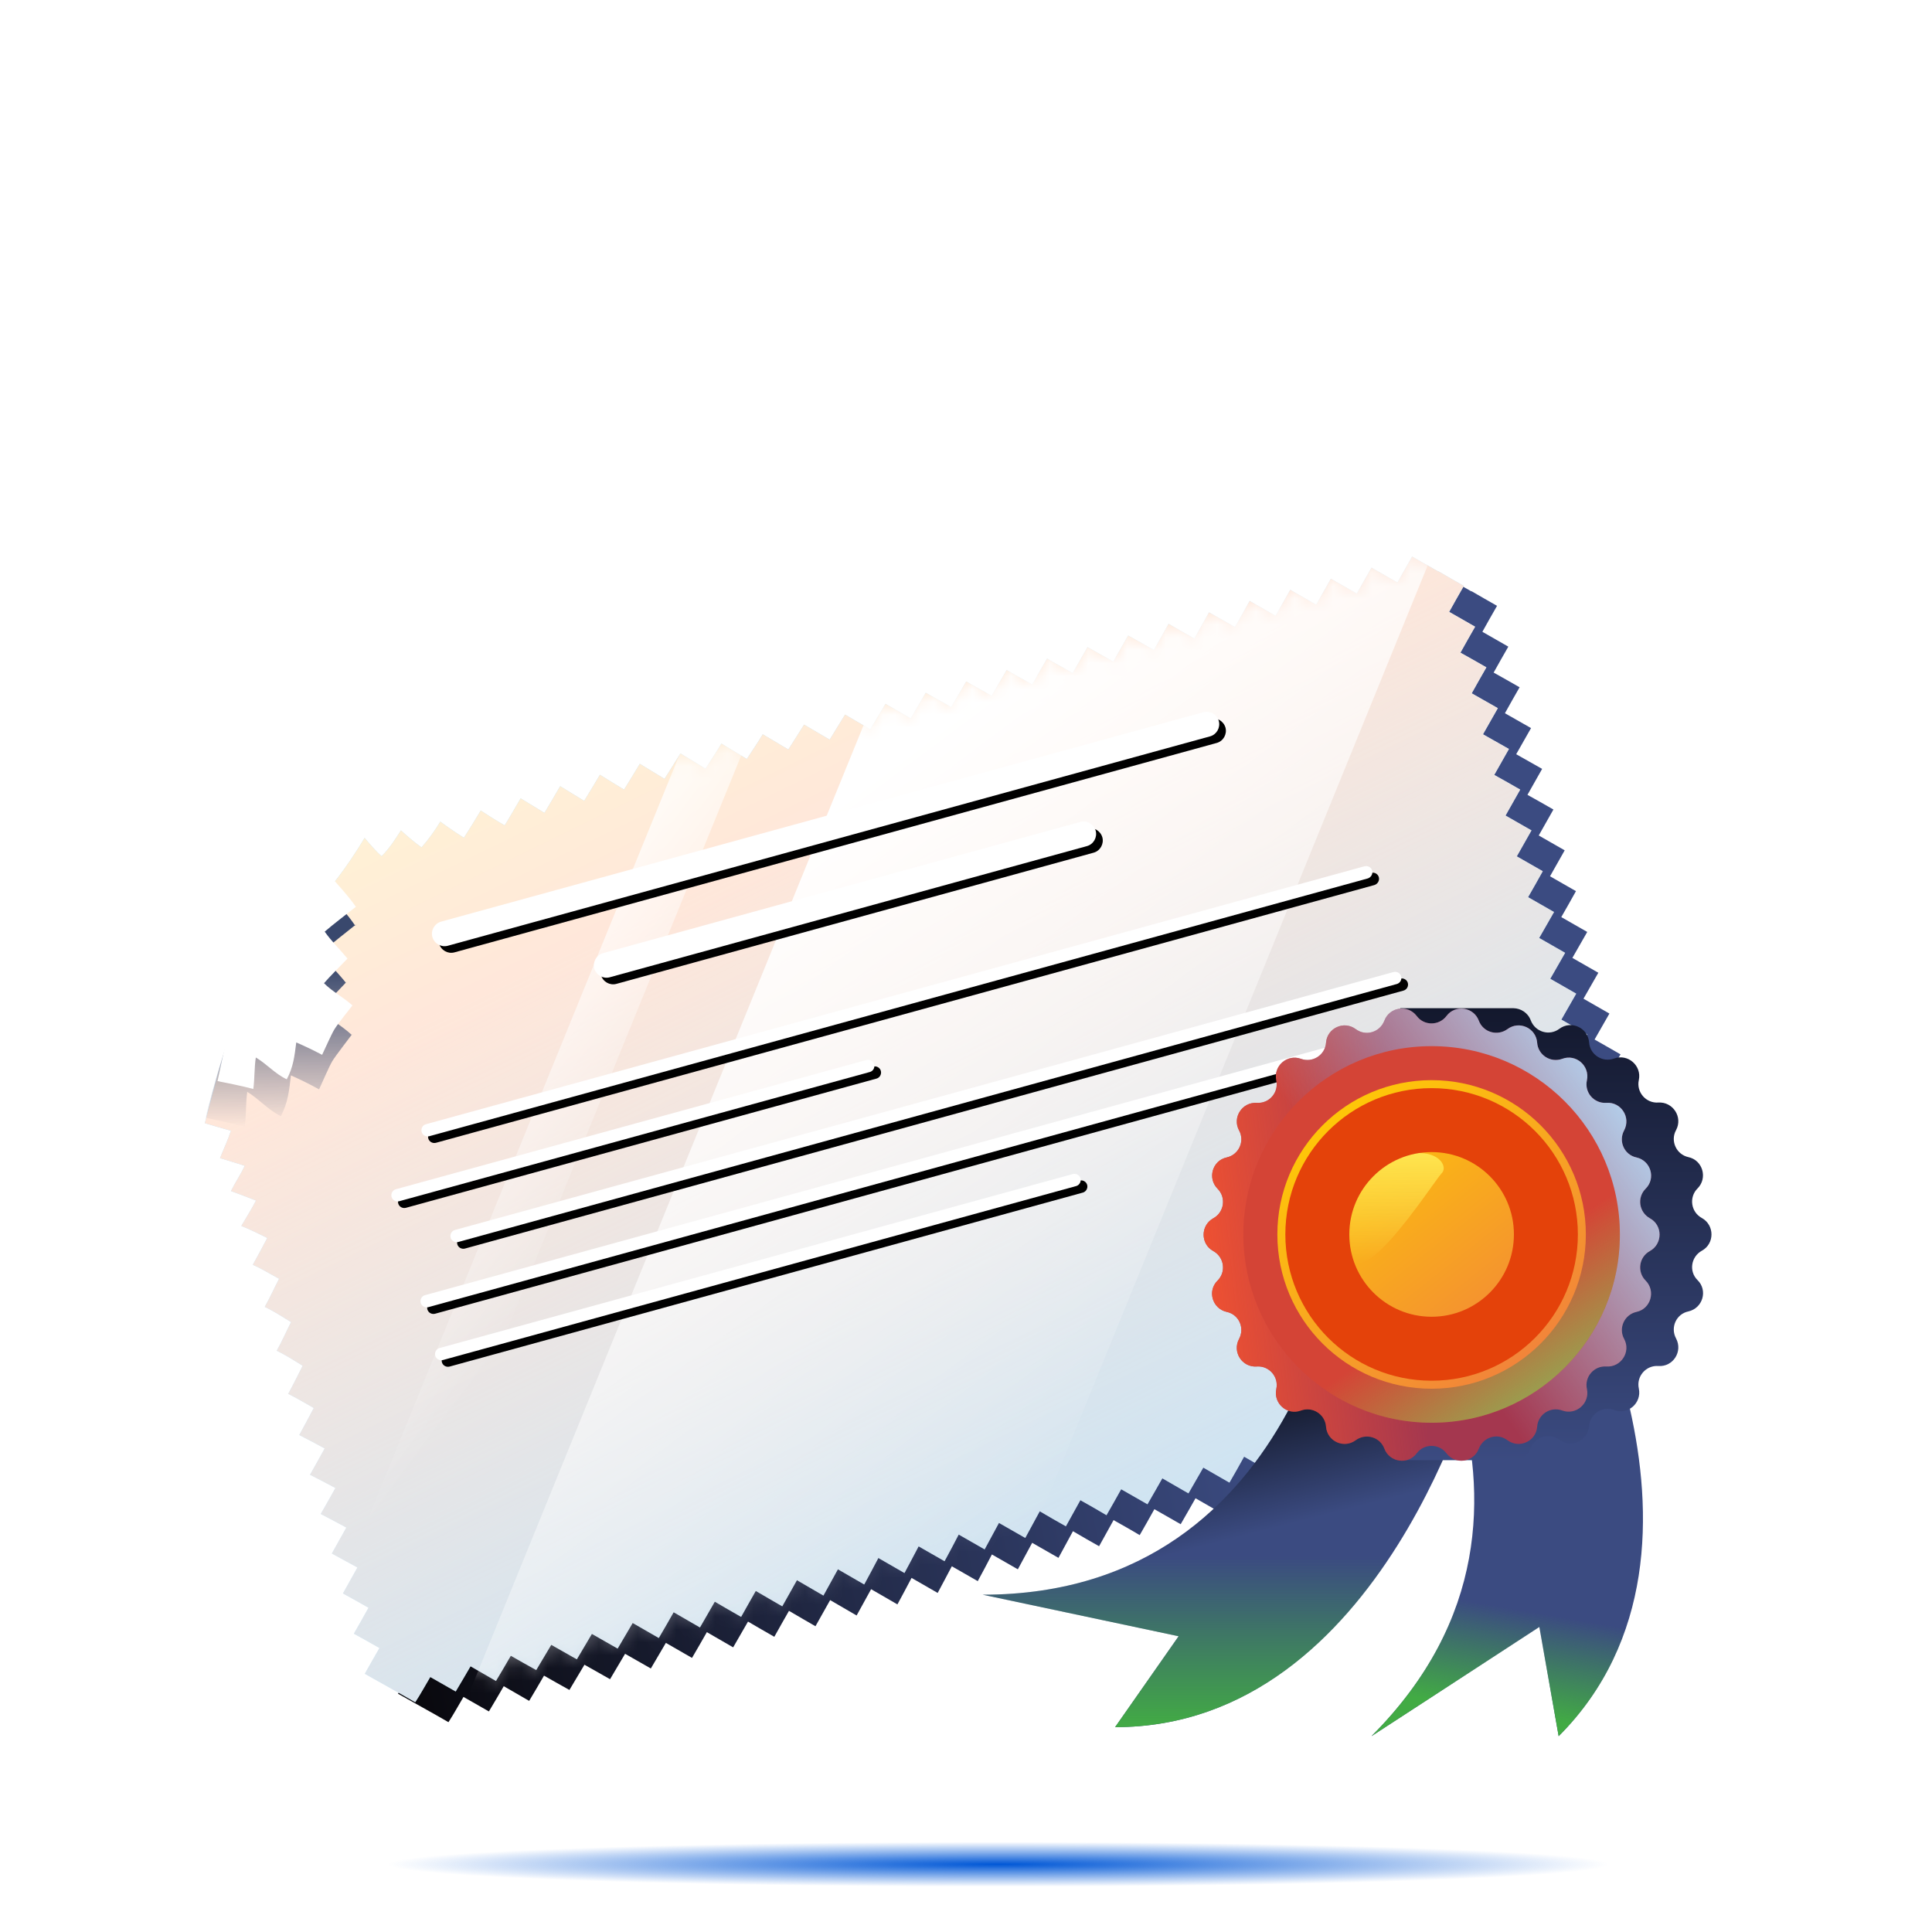 <svg width="150" height="150" viewBox="0 0 150 150" fill="none" xmlns="http://www.w3.org/2000/svg">
<g clip-path="url(#clip0_31079_95281)">
<rect width="150" height="150" fill="white"/>
<g filter="url(#filter0_f_31079_95281)">
<path d="M77.521 146.487C108.096 146.487 132.882 145.707 132.882 144.744C132.882 143.781 108.096 143 77.521 143C46.946 143 22.16 143.781 22.16 144.744C22.16 145.707 46.946 146.487 77.521 146.487Z" fill="url(#paint0_radial_31079_95281)"/>
</g>
<path d="M14.844 69.233L14.857 69.246L14.871 69.233C14.871 69.219 14.844 69.233 14.844 69.233Z" fill="white"/>
<path d="M85.333 120.048C85.708 119.368 86.083 118.687 86.458 118.02C87.139 118.409 87.82 118.784 88.486 119.187C88.875 118.52 89.251 117.839 89.626 117.172C90.306 117.561 90.987 117.95 91.668 118.339C92.057 117.672 92.432 117.005 92.821 116.324C93.502 116.713 94.182 117.102 94.849 117.491C95.238 116.824 95.613 116.157 96.002 115.49C96.683 115.88 97.35 116.269 98.031 116.658C98.42 115.991 98.795 115.324 99.17 114.643C99.837 115.032 100.518 115.407 101.184 115.796C101.573 115.129 101.949 114.448 102.324 113.781C102.99 114.17 103.671 114.545 104.338 114.935C104.727 114.268 105.102 113.587 105.477 112.92C106.144 113.295 106.811 113.684 107.492 114.059C107.881 113.392 108.256 112.711 108.631 112.03C109.298 112.405 109.965 112.781 110.632 113.17C111.021 112.503 111.396 111.822 111.771 111.141C112.438 111.516 113.104 111.891 113.771 112.266C114.16 111.599 114.535 110.918 114.91 110.251C115.577 110.627 116.244 111.002 116.911 111.377C117.3 110.71 117.675 110.029 118.05 109.362C118.717 109.737 119.384 110.113 120.051 110.488C120.44 109.821 120.815 109.14 121.19 108.473C121.857 108.848 122.524 109.223 123.191 109.612C123.58 108.945 123.955 108.278 124.344 107.611C125.011 107.986 125.677 108.362 126.344 108.751C126.733 108.084 123.427 106.096 123.802 105.429C124.469 105.804 125.136 106.207 125.816 106.568C126.136 106.012 126.678 105.095 126.956 104.623C127.233 104.136 127.859 103.08 128.123 102.608C127.47 102.191 126.789 101.829 126.122 101.44C126.511 100.773 130.595 101.427 130.984 100.774C130.318 100.385 129.637 100.01 128.97 99.621C129.359 98.954 129.748 98.287 130.137 97.634C129.47 97.245 128.789 96.869 128.123 96.48C128.512 95.813 128.901 95.146 129.29 94.493C128.623 94.104 127.942 93.729 127.275 93.34C127.664 92.672 128.053 92.005 128.428 91.352C127.761 90.963 127.081 90.574 126.414 90.199C126.803 89.532 127.178 88.865 127.567 88.198C126.886 87.809 126.219 87.42 125.538 87.031C125.927 86.364 126.303 85.697 126.692 85.029C126.011 84.64 125.344 84.251 124.663 83.862C125.052 83.195 125.427 82.514 125.816 81.861C125.136 81.472 124.469 81.083 123.802 80.708C124.191 80.041 124.566 79.36 124.955 78.693C124.288 78.304 123.607 77.928 122.941 77.539C123.33 76.872 123.705 76.191 124.094 75.524C123.427 75.135 122.746 74.76 122.079 74.371C122.468 73.704 122.843 73.023 123.232 72.356C122.565 71.967 121.885 71.592 121.218 71.203C121.607 70.536 121.982 69.855 122.357 69.188C121.69 68.799 121.009 68.423 120.343 68.034C120.718 67.367 121.107 66.686 121.482 66.019C120.815 65.63 120.134 65.255 119.467 64.866C119.842 64.199 120.231 63.518 120.607 62.851C119.94 62.462 119.259 62.087 118.592 61.711C118.967 61.044 119.356 60.364 119.731 59.696C119.064 59.321 118.384 58.932 117.717 58.557C118.106 57.876 118.481 57.209 118.87 56.528C118.189 56.139 117.522 55.764 116.842 55.375C117.217 54.708 117.592 54.027 117.981 53.36C117.314 52.971 116.633 52.595 115.966 52.22C116.341 51.553 116.717 50.872 117.106 50.205C116.439 49.816 115.758 49.441 115.091 49.052C115.466 48.385 115.841 47.704 116.23 47.037C115.563 46.662 114.897 46.273 114.244 45.897C114.244 45.897 114.244 45.911 114.23 45.911C113.563 45.522 112.882 45.147 112.215 44.758C111.84 45.425 111.451 46.106 111.076 46.773C110.409 46.384 109.728 46.008 109.062 45.619C108.687 46.286 108.298 46.967 107.922 47.634C107.256 47.245 106.575 46.87 105.908 46.481C105.533 47.148 105.144 47.829 104.769 48.496C104.102 48.107 103.421 47.732 102.754 47.343C102.379 48.01 101.99 48.691 101.615 49.358C100.948 48.968 100.267 48.593 99.601 48.204C99.225 48.885 98.85 49.552 98.461 50.233C97.794 49.858 97.128 49.469 96.447 49.093C96.072 49.774 95.683 50.441 95.308 51.122C94.641 50.747 93.974 50.372 93.307 49.983C92.918 50.664 92.543 51.345 92.168 52.012C91.501 51.636 90.834 51.261 90.167 50.886C89.778 51.567 89.403 52.234 89.014 52.915C88.347 52.54 87.681 52.165 87.014 51.789C86.625 52.456 86.25 53.137 85.861 53.804C85.194 53.429 84.527 53.068 83.874 52.679C83.485 53.346 83.096 54.027 82.721 54.694C82.054 54.319 81.401 53.957 80.734 53.568C80.345 54.235 79.956 54.902 79.567 55.569C78.914 55.194 78.247 54.833 77.594 54.458C77.205 55.124 76.816 55.791 76.427 56.445C75.774 56.069 75.121 55.708 74.455 55.333C74.066 56 73.677 56.653 73.288 57.32C72.635 56.945 71.982 56.57 71.329 56.194C70.94 56.848 70.537 57.501 70.148 58.168C69.495 57.793 68.842 57.417 68.189 57.028C67.8 57.681 67.383 58.321 66.994 58.974C66.327 58.585 65.66 58.196 65.007 57.806C64.605 58.46 64.188 59.099 63.785 59.738C63.118 59.349 62.465 58.946 61.798 58.557C61.409 59.21 60.979 59.835 60.562 60.475C59.909 60.086 59.256 59.682 58.589 59.279C58.2 59.933 57.769 60.572 57.353 61.225C56.7 60.836 56.06 60.433 55.408 60.044C55.005 60.711 54.588 61.364 54.171 62.017C53.532 61.628 52.893 61.239 52.254 60.85C51.851 61.517 51.448 62.184 51.031 62.851C50.406 62.476 49.781 62.087 49.156 61.697C48.753 62.378 48.35 63.059 47.933 63.726C47.308 63.351 46.697 62.962 46.072 62.587C45.669 63.282 45.266 63.963 44.849 64.657C44.224 64.282 43.613 63.907 43.001 63.532C42.598 64.24 42.182 64.935 41.765 65.63C41.126 65.269 40.514 64.88 39.903 64.477C39.486 65.186 39.042 65.894 38.597 66.589C37.972 66.2 37.347 65.769 36.763 65.338C36.347 66.033 35.846 66.728 35.305 67.339C34.749 66.936 34.221 66.492 33.707 66.019C33.262 66.714 32.804 67.437 32.207 68.02C31.72 67.603 31.303 67.089 30.887 66.603C24.982 76.4 23.037 70.966 18.48 88.754C19.161 88.962 19.842 89.143 20.509 89.337C20.273 90.06 19.939 90.755 19.661 91.464C20.3 91.672 20.939 91.839 21.579 92.061C21.259 92.742 20.842 93.353 20.509 94.02C21.162 94.257 21.815 94.507 22.454 94.757C22.107 95.438 21.69 96.077 21.315 96.73C21.995 96.994 22.662 97.342 23.329 97.661C22.968 98.356 22.593 99.051 22.204 99.746C22.912 100.052 23.565 100.468 24.246 100.83C23.871 101.552 23.538 102.303 23.135 103.011C23.843 103.345 24.51 103.79 25.177 104.193C24.802 104.929 24.468 105.693 24.065 106.416C24.76 106.75 25.427 107.18 26.08 107.583C25.705 108.306 25.357 109.042 24.954 109.765C25.635 110.099 26.274 110.488 26.941 110.863C26.566 111.558 26.205 112.266 25.816 112.961C26.483 113.295 27.136 113.656 27.789 114.003C27.413 114.684 27.038 115.365 26.649 116.046C27.316 116.38 27.969 116.727 28.622 117.075C28.247 117.742 27.872 118.423 27.483 119.09C28.15 119.437 28.803 119.784 29.47 120.146C29.095 120.827 28.72 121.494 28.344 122.161C29.011 122.522 29.678 122.883 30.331 123.245C29.956 123.912 29.581 124.593 29.206 125.26C29.873 125.621 30.526 125.996 31.192 126.371C30.817 127.038 30.442 127.719 30.053 128.386C30.72 128.748 31.373 129.123 32.04 129.498C31.665 130.165 31.276 130.818 30.901 131.499C31.442 131.805 32.359 132.319 32.832 132.583C33.318 132.847 34.36 133.445 34.818 133.709C35.235 133.069 35.596 132.402 35.985 131.749C36.638 132.124 37.305 132.5 37.958 132.875C38.347 132.222 38.736 131.569 39.111 130.915C39.764 131.291 40.431 131.68 41.084 132.055C41.473 131.402 41.862 130.749 42.237 130.096C42.89 130.471 43.557 130.846 44.21 131.207C44.599 130.554 44.988 129.901 45.377 129.248C46.044 129.623 46.697 129.998 47.364 130.373C47.753 129.72 48.142 129.067 48.531 128.4C49.197 128.775 49.864 129.164 50.531 129.54C50.92 128.873 51.309 128.219 51.698 127.552C52.365 127.942 53.046 128.331 53.727 128.72C54.115 128.053 54.505 127.386 54.88 126.719C55.56 127.108 56.241 127.511 56.922 127.9C57.297 127.233 57.7 126.566 58.075 125.899C58.756 126.302 59.437 126.691 60.117 127.08C60.492 126.399 60.881 125.732 61.256 125.065C61.937 125.468 62.618 125.857 63.313 126.26C63.688 125.579 64.077 124.912 64.452 124.231C65.132 124.634 65.827 125.023 66.508 125.426C66.883 124.745 67.258 124.064 67.633 123.384C68.314 123.773 68.995 124.176 69.675 124.565C70.051 123.884 70.412 123.189 70.773 122.508C71.454 122.897 72.135 123.286 72.801 123.675C73.177 122.994 73.524 122.3 73.899 121.605C74.566 121.994 75.246 122.369 75.913 122.758C76.288 122.077 76.65 121.382 77.011 120.688C77.678 121.077 78.359 121.452 79.025 121.841C79.4 121.16 79.762 120.465 80.137 119.784C80.817 120.173 81.498 120.563 82.179 120.952C82.554 120.271 82.929 119.576 83.304 118.881C83.971 119.284 84.652 119.659 85.333 120.048Z" fill="url(#paint1_linear_31079_95281)"/>
<path d="M82.755 118.502C83.13 117.821 83.505 117.14 83.88 116.473C84.561 116.862 85.241 117.237 85.908 117.64C86.297 116.973 86.672 116.292 87.047 115.625C87.728 116.014 88.409 116.403 89.09 116.792C89.479 116.125 89.854 115.458 90.243 114.777C90.924 115.166 91.604 115.556 92.271 115.945C92.66 115.278 93.035 114.611 93.424 113.944C94.105 114.333 94.772 114.722 95.453 115.111C95.842 114.444 96.217 113.777 96.592 113.096C97.259 113.485 97.939 113.86 98.606 114.249C98.995 113.582 99.37 112.901 99.746 112.234C100.412 112.623 101.093 112.999 101.76 113.388C102.149 112.721 102.524 112.04 102.899 111.373C103.566 111.748 104.233 112.137 104.914 112.512C105.303 111.845 105.678 111.164 106.053 110.483C106.72 110.859 107.387 111.234 108.053 111.623C108.442 110.956 108.817 110.275 109.193 109.594C109.859 109.969 110.526 110.344 111.193 110.72C111.582 110.053 111.957 109.372 112.332 108.705C112.999 109.08 113.666 109.455 114.333 109.83C114.722 109.163 115.097 108.482 115.472 107.815C116.139 108.19 116.806 108.566 117.473 108.941C117.862 108.274 118.237 107.593 118.612 106.926C119.279 107.301 119.946 107.676 120.612 108.065C121.001 107.398 121.377 106.731 121.766 106.064C122.432 106.439 123.099 106.815 123.766 107.204C124.155 106.537 124.544 105.87 124.919 105.203C125.586 105.578 126.253 105.981 126.934 106.342C127.253 105.786 127.795 104.869 128.073 104.397C128.351 103.91 128.976 102.854 129.24 102.382C128.587 101.965 127.906 101.604 127.239 101.214C127.628 100.547 128.017 99.88 128.406 99.227C127.739 98.838 127.059 98.463 126.392 98.074C126.781 97.407 127.17 96.74 127.559 96.087C126.892 95.698 126.211 95.322 125.544 94.933C125.933 94.266 126.322 93.599 126.711 92.946C126.045 92.557 125.364 92.182 124.697 91.793C125.086 91.126 125.475 90.459 125.85 89.805C125.183 89.416 124.502 89.027 123.836 88.652C124.225 87.985 124.6 87.318 124.989 86.651C124.308 86.262 123.641 85.873 122.96 85.484C123.349 84.817 123.724 84.15 124.113 83.483C123.433 83.094 122.766 82.704 122.085 82.315C122.474 81.648 122.849 80.967 123.238 80.314C122.557 79.925 121.891 79.536 121.224 79.161C121.613 78.494 121.988 77.813 122.377 77.146C121.71 76.757 121.029 76.382 120.362 75.993C120.751 75.326 121.127 74.645 121.516 73.978C120.849 73.588 120.168 73.213 119.501 72.824C119.89 72.157 120.265 71.476 120.654 70.809C119.987 70.42 119.307 70.045 118.64 69.656C119.029 68.989 119.404 68.308 119.779 67.641C119.112 67.252 118.431 66.876 117.764 66.487C118.14 65.82 118.529 65.139 118.904 64.472C118.237 64.083 117.556 63.708 116.889 63.319C117.264 62.652 117.653 61.971 118.028 61.304C117.362 60.915 116.681 60.54 116.014 60.164C116.389 59.498 116.778 58.817 117.153 58.15C116.486 57.774 115.806 57.385 115.139 57.01C115.528 56.329 115.903 55.662 116.292 54.981C115.611 54.592 114.944 54.217 114.263 53.828C114.639 53.161 115.014 52.48 115.403 51.813C114.736 51.424 114.055 51.048 113.388 50.673C113.763 50.006 114.138 49.325 114.527 48.658C113.861 48.269 113.18 47.894 112.513 47.505C112.888 46.838 113.263 46.157 113.652 45.49C112.985 45.115 112.318 44.726 111.666 44.35C111.666 44.35 111.666 44.364 111.652 44.364C110.985 43.975 110.304 43.6 109.637 43.211C109.262 43.878 108.873 44.559 108.498 45.226C107.831 44.837 107.15 44.462 106.483 44.072C106.108 44.739 105.719 45.42 105.344 46.087C104.677 45.698 103.997 45.323 103.33 44.934C102.955 45.601 102.566 46.282 102.191 46.949C101.524 46.56 100.843 46.185 100.176 45.796C99.801 46.463 99.412 47.144 99.037 47.811C98.37 47.422 97.689 47.046 97.022 46.657C96.647 47.338 96.272 48.005 95.883 48.686C95.216 48.311 94.55 47.922 93.869 47.547C93.494 48.227 93.105 48.895 92.73 49.575C92.063 49.2 91.396 48.825 90.729 48.436C90.34 49.117 89.965 49.798 89.59 50.465C88.923 50.09 88.256 49.714 87.589 49.339C87.2 50.02 86.825 50.687 86.436 51.368C85.769 50.993 85.103 50.618 84.436 50.242C84.047 50.91 83.671 51.59 83.282 52.258C82.616 51.882 81.949 51.521 81.296 51.132C80.907 51.799 80.518 52.48 80.143 53.147C79.476 52.772 78.823 52.41 78.156 52.021C77.767 52.688 77.378 53.355 76.989 54.022C76.336 53.647 75.669 53.286 75.016 52.911C74.627 53.578 74.238 54.245 73.849 54.898C73.196 54.523 72.543 54.161 71.876 53.786C71.487 54.453 71.099 55.106 70.71 55.773C70.056 55.398 69.404 55.023 68.751 54.648C68.362 55.301 67.959 55.954 67.57 56.621C66.917 56.246 66.264 55.87 65.611 55.481C65.222 56.135 64.805 56.774 64.416 57.427C63.749 57.038 63.082 56.649 62.429 56.26C62.026 56.913 61.61 57.552 61.207 58.191C60.54 57.802 59.887 57.399 59.22 57.01C58.831 57.663 58.401 58.288 57.984 58.928C57.331 58.539 56.678 58.136 56.011 57.733C55.622 58.386 55.191 59.025 54.774 59.678C54.121 59.289 53.482 58.886 52.829 58.497C52.427 59.164 52.01 59.817 51.593 60.47C50.954 60.081 50.315 59.692 49.676 59.303C49.273 59.97 48.87 60.637 48.453 61.304C47.828 60.929 47.203 60.54 46.578 60.151C46.175 60.832 45.772 61.513 45.355 62.179C44.73 61.804 44.119 61.415 43.493 61.04C43.091 61.735 42.688 62.416 42.271 63.111C41.646 62.735 41.034 62.36 40.423 61.985C40.02 62.694 39.603 63.389 39.187 64.083C38.548 63.722 37.936 63.333 37.325 62.93C36.908 63.639 36.464 64.347 36.019 65.042C35.394 64.653 34.769 64.222 34.185 63.791C33.769 64.486 33.268 65.181 32.727 65.793C32.171 65.39 31.643 64.945 31.129 64.472C30.684 65.167 30.226 65.89 29.628 66.474C29.142 66.057 28.725 65.542 28.309 65.056C22.404 74.853 20.459 69.419 15.902 87.207C16.583 87.415 17.264 87.596 17.931 87.79C17.695 88.513 17.361 89.208 17.083 89.917C17.722 90.125 18.361 90.292 19 90.514C18.681 91.195 18.264 91.807 17.931 92.474C18.584 92.71 19.237 92.96 19.876 93.21C19.528 93.891 19.112 94.53 18.736 95.183C19.417 95.447 20.084 95.795 20.751 96.115C20.39 96.809 20.015 97.504 19.626 98.199C20.334 98.505 20.987 98.921 21.668 99.283C21.293 100.005 20.959 100.756 20.556 101.465C21.265 101.798 21.932 102.243 22.599 102.646C22.224 103.382 21.89 104.147 21.487 104.869C22.182 105.203 22.849 105.633 23.502 106.036C23.127 106.759 22.779 107.496 22.376 108.218C23.057 108.552 23.696 108.941 24.363 109.316C23.988 110.011 23.627 110.72 23.238 111.414C23.905 111.748 24.558 112.109 25.21 112.457C24.835 113.138 24.46 113.818 24.071 114.499C24.738 114.833 25.391 115.18 26.044 115.528C25.669 116.195 25.294 116.876 24.905 117.543C25.572 117.89 26.225 118.238 26.892 118.599C26.517 119.28 26.141 119.947 25.766 120.614C26.433 120.975 27.1 121.336 27.753 121.698C27.378 122.365 27.003 123.046 26.628 123.713C27.294 124.074 27.947 124.449 28.614 124.824C28.239 125.491 27.864 126.172 27.475 126.839C28.142 127.201 28.795 127.576 29.462 127.951C29.087 128.618 28.698 129.271 28.323 129.952C28.864 130.258 29.781 130.772 30.254 131.036C30.74 131.3 31.782 131.898 32.24 132.162C32.657 131.522 33.018 130.855 33.407 130.202C34.06 130.578 34.727 130.953 35.38 131.328C35.769 130.675 36.158 130.022 36.533 129.369C37.186 129.744 37.853 130.133 38.506 130.508C38.895 129.855 39.284 129.202 39.659 128.549C40.312 128.924 40.979 129.299 41.632 129.66C42.021 129.007 42.41 128.354 42.799 127.701C43.466 128.076 44.119 128.451 44.785 128.827C45.175 128.173 45.563 127.52 45.953 126.853C46.619 127.228 47.286 127.618 47.953 127.993C48.342 127.326 48.731 126.673 49.12 126.006C49.787 126.395 50.468 126.784 51.148 127.173C51.537 126.506 51.926 125.839 52.301 125.172C52.982 125.561 53.663 125.964 54.344 126.353C54.719 125.686 55.122 125.019 55.497 124.352C56.178 124.755 56.858 125.144 57.539 125.533C57.914 124.852 58.303 124.185 58.678 123.518C59.359 123.921 60.04 124.31 60.734 124.713C61.11 124.032 61.499 123.365 61.874 122.684C62.554 123.087 63.249 123.476 63.93 123.879C64.305 123.199 64.68 122.518 65.055 121.837C65.736 122.226 66.417 122.629 67.097 123.018C67.472 122.337 67.834 121.642 68.195 120.961C68.876 121.35 69.556 121.739 70.223 122.128C70.598 121.448 70.946 120.753 71.321 120.058C71.988 120.447 72.668 120.822 73.335 121.211C73.71 120.53 74.072 119.836 74.433 119.141C75.1 119.53 75.78 119.905 76.447 120.294C76.822 119.613 77.184 118.918 77.559 118.238C78.239 118.627 78.92 119.016 79.601 119.405C79.976 118.724 80.351 118.029 80.726 117.334C81.393 117.737 82.074 118.112 82.755 118.502Z" fill="#B5E2FF"/>
<path d="M82.755 118.502C83.13 117.821 83.505 117.14 83.88 116.473C84.561 116.862 85.241 117.237 85.908 117.64C86.297 116.973 86.672 116.292 87.047 115.625C87.728 116.014 88.409 116.403 89.09 116.792C89.479 116.125 89.854 115.458 90.243 114.777C90.924 115.166 91.604 115.556 92.271 115.945C92.66 115.278 93.035 114.611 93.424 113.944C94.105 114.333 94.772 114.722 95.453 115.111C95.842 114.444 96.217 113.777 96.592 113.096C97.259 113.485 97.939 113.86 98.606 114.249C98.995 113.582 99.37 112.901 99.746 112.234C100.412 112.623 101.093 112.999 101.76 113.388C102.149 112.721 102.524 112.04 102.899 111.373C103.566 111.748 104.233 112.137 104.914 112.512C105.303 111.845 105.678 111.164 106.053 110.483C106.72 110.859 107.387 111.234 108.053 111.623C108.442 110.956 108.817 110.275 109.193 109.594C109.859 109.969 110.526 110.344 111.193 110.72C111.582 110.053 111.957 109.372 112.332 108.705C112.999 109.08 113.666 109.455 114.333 109.83C114.722 109.163 115.097 108.482 115.472 107.815C116.139 108.19 116.806 108.566 117.473 108.941C117.862 108.274 118.237 107.593 118.612 106.926C119.279 107.301 119.946 107.676 120.612 108.065C121.001 107.398 121.377 106.731 121.766 106.064C122.432 106.439 123.099 106.815 123.766 107.204C124.155 106.537 124.544 105.87 124.919 105.203C125.586 105.578 126.253 105.981 126.934 106.342C127.253 105.786 127.795 104.869 128.073 104.397C128.351 103.91 128.976 102.854 129.24 102.382C128.587 101.965 127.906 101.604 127.239 101.214C127.628 100.547 128.017 99.88 128.406 99.227C127.739 98.838 127.059 98.463 126.392 98.074C126.781 97.407 127.17 96.74 127.559 96.087C126.892 95.698 126.211 95.322 125.544 94.933C125.933 94.266 126.322 93.599 126.711 92.946C126.045 92.557 125.364 92.182 124.697 91.793C125.086 91.126 125.475 90.459 125.85 89.805C125.183 89.416 124.502 89.027 123.836 88.652C124.225 87.985 124.6 87.318 124.989 86.651C124.308 86.262 123.641 85.873 122.96 85.484C123.349 84.817 123.724 84.15 124.113 83.483C123.433 83.094 122.766 82.704 122.085 82.315C122.474 81.648 122.849 80.967 123.238 80.314C122.557 79.925 121.891 79.536 121.224 79.161C121.613 78.494 121.988 77.813 122.377 77.146C121.71 76.757 121.029 76.382 120.362 75.993C120.751 75.326 121.127 74.645 121.516 73.978C120.849 73.588 120.168 73.213 119.501 72.824C119.89 72.157 120.265 71.476 120.654 70.809C119.987 70.42 119.307 70.045 118.64 69.656C119.029 68.989 119.404 68.308 119.779 67.641C119.112 67.252 118.431 66.876 117.764 66.487C118.14 65.82 118.529 65.139 118.904 64.472C118.237 64.083 117.556 63.708 116.889 63.319C117.264 62.652 117.653 61.971 118.028 61.304C117.362 60.915 116.681 60.54 116.014 60.164C116.389 59.498 116.778 58.817 117.153 58.15C116.486 57.774 115.806 57.385 115.139 57.01C115.528 56.329 115.903 55.662 116.292 54.981C115.611 54.592 114.944 54.217 114.263 53.828C114.639 53.161 115.014 52.48 115.403 51.813C114.736 51.424 114.055 51.048 113.388 50.673C113.763 50.006 114.138 49.325 114.527 48.658C113.861 48.269 113.18 47.894 112.513 47.505C112.888 46.838 113.263 46.157 113.652 45.49C112.985 45.115 112.318 44.726 111.666 44.35C111.666 44.35 111.666 44.364 111.652 44.364C110.985 43.975 110.304 43.6 109.637 43.211C109.262 43.878 108.873 44.559 108.498 45.226C107.831 44.837 107.15 44.462 106.483 44.072C106.108 44.739 105.719 45.42 105.344 46.087C104.677 45.698 103.997 45.323 103.33 44.934C102.955 45.601 102.566 46.282 102.191 46.949C101.524 46.56 100.843 46.185 100.176 45.796C99.801 46.463 99.412 47.144 99.037 47.811C98.37 47.422 97.689 47.046 97.022 46.657C96.647 47.338 96.272 48.005 95.883 48.686C95.216 48.311 94.55 47.922 93.869 47.547C93.494 48.227 93.105 48.895 92.73 49.575C92.063 49.2 91.396 48.825 90.729 48.436C90.34 49.117 89.965 49.798 89.59 50.465C88.923 50.09 88.256 49.714 87.589 49.339C87.2 50.02 86.825 50.687 86.436 51.368C85.769 50.993 85.103 50.618 84.436 50.242C84.047 50.91 83.671 51.59 83.282 52.258C82.616 51.882 81.949 51.521 81.296 51.132C80.907 51.799 80.518 52.48 80.143 53.147C79.476 52.772 78.823 52.41 78.156 52.021C77.767 52.688 77.378 53.355 76.989 54.022C76.336 53.647 75.669 53.286 75.016 52.911C74.627 53.578 74.238 54.245 73.849 54.898C73.196 54.523 72.543 54.161 71.876 53.786C71.487 54.453 71.099 55.106 70.71 55.773C70.056 55.398 69.404 55.023 68.751 54.648C68.362 55.301 67.959 55.954 67.57 56.621C66.917 56.246 66.264 55.87 65.611 55.481C65.222 56.135 64.805 56.774 64.416 57.427C63.749 57.038 63.082 56.649 62.429 56.26C62.026 56.913 61.61 57.552 61.207 58.191C60.54 57.802 59.887 57.399 59.22 57.01C58.831 57.663 58.401 58.288 57.984 58.928C57.331 58.539 56.678 58.136 56.011 57.733C55.622 58.386 55.191 59.025 54.774 59.678C54.121 59.289 53.482 58.886 52.829 58.497C52.427 59.164 52.01 59.817 51.593 60.47C50.954 60.081 50.315 59.692 49.676 59.303C49.273 59.97 48.87 60.637 48.453 61.304C47.828 60.929 47.203 60.54 46.578 60.151C46.175 60.832 45.772 61.513 45.355 62.179C44.73 61.804 44.119 61.415 43.493 61.04C43.091 61.735 42.688 62.416 42.271 63.111C41.646 62.735 41.034 62.36 40.423 61.985C40.02 62.694 39.603 63.389 39.187 64.083C38.548 63.722 37.936 63.333 37.325 62.93C36.908 63.639 36.464 64.347 36.019 65.042C35.394 64.653 34.769 64.222 34.185 63.791C33.769 64.486 33.268 65.181 32.727 65.793C32.171 65.39 31.643 64.945 31.129 64.472C30.684 65.167 30.226 65.89 29.628 66.474C29.142 66.057 28.725 65.542 28.309 65.056C22.404 74.853 20.459 69.419 15.902 87.207C16.583 87.415 17.264 87.596 17.931 87.79C17.695 88.513 17.361 89.208 17.083 89.917C17.722 90.125 18.361 90.292 19 90.514C18.681 91.195 18.264 91.807 17.931 92.474C18.584 92.71 19.237 92.96 19.876 93.21C19.528 93.891 19.112 94.53 18.736 95.183C19.417 95.447 20.084 95.795 20.751 96.115C20.39 96.809 20.015 97.504 19.626 98.199C20.334 98.505 20.987 98.921 21.668 99.283C21.293 100.005 20.959 100.756 20.556 101.465C21.265 101.798 21.932 102.243 22.599 102.646C22.224 103.382 21.89 104.147 21.487 104.869C22.182 105.203 22.849 105.633 23.502 106.036C23.127 106.759 22.779 107.496 22.376 108.218C23.057 108.552 23.696 108.941 24.363 109.316C23.988 110.011 23.627 110.72 23.238 111.414C23.905 111.748 24.558 112.109 25.21 112.457C24.835 113.138 24.46 113.818 24.071 114.499C24.738 114.833 25.391 115.18 26.044 115.528C25.669 116.195 25.294 116.876 24.905 117.543C25.572 117.89 26.225 118.238 26.892 118.599C26.517 119.28 26.141 119.947 25.766 120.614C26.433 120.975 27.1 121.336 27.753 121.698C27.378 122.365 27.003 123.046 26.628 123.713C27.294 124.074 27.947 124.449 28.614 124.824C28.239 125.491 27.864 126.172 27.475 126.839C28.142 127.201 28.795 127.576 29.462 127.951C29.087 128.618 28.698 129.271 28.323 129.952C28.864 130.258 29.781 130.772 30.254 131.036C30.74 131.3 31.782 131.898 32.24 132.162C32.657 131.522 33.018 130.855 33.407 130.202C34.06 130.578 34.727 130.953 35.38 131.328C35.769 130.675 36.158 130.022 36.533 129.369C37.186 129.744 37.853 130.133 38.506 130.508C38.895 129.855 39.284 129.202 39.659 128.549C40.312 128.924 40.979 129.299 41.632 129.66C42.021 129.007 42.41 128.354 42.799 127.701C43.466 128.076 44.119 128.451 44.785 128.827C45.175 128.173 45.563 127.52 45.953 126.853C46.619 127.228 47.286 127.618 47.953 127.993C48.342 127.326 48.731 126.673 49.12 126.006C49.787 126.395 50.468 126.784 51.148 127.173C51.537 126.506 51.926 125.839 52.301 125.172C52.982 125.561 53.663 125.964 54.344 126.353C54.719 125.686 55.122 125.019 55.497 124.352C56.178 124.755 56.858 125.144 57.539 125.533C57.914 124.852 58.303 124.185 58.678 123.518C59.359 123.921 60.04 124.31 60.734 124.713C61.11 124.032 61.499 123.365 61.874 122.684C62.554 123.087 63.249 123.476 63.93 123.879C64.305 123.199 64.68 122.518 65.055 121.837C65.736 122.226 66.417 122.629 67.097 123.018C67.472 122.337 67.834 121.642 68.195 120.961C68.876 121.35 69.556 121.739 70.223 122.128C70.598 121.448 70.946 120.753 71.321 120.058C71.988 120.447 72.668 120.822 73.335 121.211C73.71 120.53 74.072 119.836 74.433 119.141C75.1 119.53 75.78 119.905 76.447 120.294C76.822 119.613 77.184 118.918 77.559 118.238C78.239 118.627 78.92 119.016 79.601 119.405C79.976 118.724 80.351 118.029 80.726 117.334C81.393 117.737 82.074 118.112 82.755 118.502Z" fill="url(#paint2_linear_31079_95281)"/>
<mask id="mask0_31079_95281" style="mask-type:alpha" maskUnits="userSpaceOnUse" x="15" y="43" width="115" height="90">
<path d="M82.755 118.505C83.13 117.825 83.505 117.144 83.88 116.477C84.561 116.866 85.241 117.241 85.908 117.644C86.297 116.977 86.672 116.296 87.047 115.629C87.728 116.018 88.409 116.407 89.09 116.796C89.479 116.129 89.854 115.462 90.243 114.781C90.924 115.17 91.604 115.559 92.271 115.949C92.66 115.281 93.035 114.614 93.424 113.947C94.105 114.337 94.772 114.726 95.453 115.115C95.842 114.448 96.217 113.781 96.592 113.1C97.259 113.489 97.939 113.864 98.606 114.253C98.995 113.586 99.37 112.905 99.746 112.238C100.412 112.627 101.093 113.002 101.76 113.392C102.149 112.725 102.524 112.044 102.899 111.377C103.566 111.752 104.233 112.141 104.914 112.516C105.303 111.849 105.678 111.168 106.053 110.487C106.72 110.862 107.387 111.238 108.053 111.627C108.442 110.96 108.817 110.279 109.193 109.598C109.859 109.973 110.526 110.348 111.193 110.723C111.582 110.056 111.957 109.376 112.332 108.709C112.999 109.084 113.666 109.459 114.333 109.834C114.722 109.167 115.097 108.486 115.472 107.819C116.139 108.194 116.806 108.57 117.473 108.945C117.862 108.278 118.237 107.597 118.612 106.93C119.279 107.305 119.946 107.68 120.612 108.069C121.001 107.402 121.377 106.735 121.766 106.068C122.432 106.443 123.099 106.819 123.766 107.208C124.155 106.541 124.544 105.874 124.919 105.207C125.586 105.582 126.253 105.985 126.934 106.346C127.253 105.79 127.795 104.873 128.073 104.401C128.073 104.401 128.212 104.15 128.073 104.401C128.351 103.914 128.976 102.858 129.24 102.386C128.587 101.969 127.906 101.607 127.239 101.218C127.628 100.551 128.017 99.884 128.406 99.231C127.739 98.842 127.059 98.467 126.392 98.078C126.781 97.411 127.17 96.744 127.559 96.091C126.892 95.701 126.211 95.326 125.544 94.937C125.933 94.27 126.322 93.603 126.711 92.95C126.045 92.561 125.364 92.186 124.697 91.797C125.086 91.13 125.475 90.463 125.85 89.809C125.183 89.42 124.502 89.031 123.836 88.656C124.225 87.989 124.6 87.322 124.989 86.655C124.308 86.266 123.641 85.877 122.96 85.488C123.349 84.821 123.724 84.154 124.113 83.487C123.433 83.097 122.766 82.708 122.085 82.319C122.474 81.652 122.849 80.971 123.238 80.318C122.557 79.929 121.891 79.54 121.224 79.165C121.613 78.498 121.988 77.817 122.377 77.15C121.71 76.761 121.029 76.385 120.362 75.996C120.751 75.329 121.127 74.648 121.516 73.981C120.849 73.592 120.168 73.217 119.501 72.828C119.89 72.161 120.265 71.48 120.654 70.813C119.987 70.424 119.307 70.049 118.64 69.66C119.029 68.993 119.404 68.312 119.779 67.645C119.112 67.256 118.431 66.88 117.764 66.491C118.14 65.824 118.529 65.143 118.904 64.476C118.237 64.087 117.556 63.712 116.889 63.323C117.264 62.656 117.653 61.975 118.028 61.308C117.362 60.919 116.681 60.544 116.014 60.168C116.389 59.501 116.778 58.821 117.153 58.154C116.486 57.778 115.806 57.389 115.139 57.014C115.528 56.333 115.903 55.666 116.292 54.985C115.611 54.596 114.944 54.221 114.263 53.832C114.639 53.165 115.014 52.484 115.403 51.817C114.736 51.428 114.055 51.052 113.388 50.677C113.763 50.01 114.138 49.329 114.527 48.662C113.861 48.273 113.18 47.898 112.513 47.509C112.888 46.842 113.263 46.161 113.652 45.494C112.985 45.119 112.318 44.73 111.666 44.354C111.666 44.354 111.666 44.368 111.652 44.368C110.985 43.979 110.304 43.604 109.637 43.215C109.262 43.882 108.873 44.563 108.498 45.23C107.831 44.841 107.15 44.465 106.483 44.076C106.108 44.743 105.719 45.424 105.344 46.091C104.677 45.702 103.997 45.327 103.33 44.938C102.955 45.605 102.566 46.286 102.191 46.953C101.524 46.564 100.843 46.189 100.176 45.8C99.801 46.467 99.412 47.148 99.037 47.815C98.37 47.425 97.689 47.05 97.022 46.661C96.647 47.342 96.272 48.009 95.883 48.69C95.216 48.315 94.55 47.926 93.869 47.55C93.494 48.231 93.105 48.898 92.73 49.579C92.063 49.204 91.396 48.829 90.729 48.44C90.34 49.121 89.965 49.802 89.59 50.469C88.923 50.094 88.256 49.718 87.589 49.343C87.2 50.024 86.825 50.691 86.436 51.372C85.769 50.997 85.103 50.622 84.436 50.246C84.047 50.913 83.671 51.594 83.282 52.261C82.616 51.886 81.949 51.525 81.296 51.136C80.907 51.803 80.518 52.484 80.143 53.151C79.476 52.776 78.823 52.414 78.156 52.025C77.767 52.692 77.378 53.359 76.989 54.026C76.336 53.651 75.669 53.29 75.016 52.914C74.627 53.581 74.238 54.249 73.849 54.902C73.196 54.526 72.543 54.165 71.876 53.79C71.487 54.457 71.099 55.11 70.71 55.777C70.056 55.402 69.404 55.027 68.751 54.652C68.362 55.305 67.959 55.958 67.57 56.625C66.917 56.25 66.264 55.874 65.611 55.485C65.222 56.139 64.805 56.778 64.416 57.431C63.749 57.042 63.082 56.653 62.429 56.264C62.026 56.917 61.61 57.556 61.207 58.195C60.54 57.806 59.887 57.403 59.22 57.014C58.831 57.667 58.401 58.292 57.984 58.932C57.331 58.543 56.678 58.14 56.011 57.737C55.622 58.39 55.191 59.029 54.774 59.682C54.121 59.293 53.482 58.89 52.829 58.501C52.427 59.168 52.01 59.821 51.593 60.474C50.954 60.085 50.315 59.696 49.676 59.307C49.273 59.974 48.87 60.641 48.453 61.308C47.828 60.933 47.203 60.544 46.578 60.154C46.175 60.836 45.772 61.516 45.355 62.183C44.73 61.808 44.119 61.419 43.493 61.044C43.091 61.739 42.688 62.42 42.271 63.114C41.646 62.739 41.034 62.364 40.423 61.989C40.02 62.698 39.603 63.392 39.187 64.087C38.548 63.726 37.936 63.337 37.325 62.934C36.908 63.642 36.464 64.351 36.019 65.046C35.394 64.657 34.769 64.226 34.185 63.795C33.769 64.49 33.268 65.185 32.727 65.796C32.171 65.394 31.643 64.949 31.129 64.476C30.684 65.171 30.226 65.894 29.628 66.477C29.142 66.061 28.725 65.546 28.309 65.06C22.404 74.857 20.459 69.423 15.902 87.211C16.583 87.419 17.264 87.6 17.931 87.794C17.695 88.517 17.361 89.212 17.083 89.921C17.722 90.129 18.361 90.296 19 90.518C18.681 91.199 18.264 91.811 17.931 92.478C18.584 92.714 19.237 92.964 19.876 93.214C19.528 93.895 19.112 94.534 18.736 95.187C19.417 95.451 20.084 95.799 20.751 96.118C20.39 96.813 20.015 97.508 19.626 98.203C20.334 98.509 20.987 98.925 21.668 99.287C21.293 100.009 20.959 100.76 20.556 101.468C21.265 101.802 21.932 102.247 22.599 102.65C22.224 103.386 21.89 104.15 21.487 104.873C22.182 105.207 22.849 105.637 23.502 106.04C23.127 106.763 22.779 107.5 22.376 108.222C23.057 108.556 23.696 108.945 24.363 109.32C23.988 110.015 23.627 110.723 23.238 111.418C23.905 111.752 24.558 112.113 25.21 112.461C24.835 113.141 24.46 113.822 24.071 114.503C24.738 114.837 25.391 115.184 26.044 115.532C25.669 116.199 25.294 116.88 24.905 117.547C25.572 117.894 26.225 118.241 26.892 118.603C26.517 119.284 26.141 119.951 25.766 120.618C26.433 120.979 27.1 121.34 27.753 121.702C27.378 122.369 27.003 123.05 26.628 123.717C27.294 124.078 27.947 124.453 28.614 124.828C28.239 125.495 27.864 126.176 27.475 126.843C28.142 127.205 28.795 127.58 29.462 127.955C29.087 128.622 28.698 129.275 28.323 129.956C28.864 130.262 29.781 130.776 30.254 131.04C30.254 131.04 30.49 131.179 30.254 131.04C30.74 131.304 31.782 131.902 32.24 132.166C32.657 131.526 33.018 130.859 33.407 130.206C34.06 130.581 34.727 130.957 35.38 131.332C35.769 130.679 36.158 130.026 36.533 129.372C37.186 129.748 37.853 130.137 38.506 130.512C38.895 129.859 39.284 129.206 39.659 128.553C40.312 128.928 40.979 129.303 41.632 129.664C42.021 129.011 42.41 128.358 42.799 127.705C43.466 128.08 44.119 128.455 44.785 128.83C45.175 128.177 45.563 127.524 45.953 126.857C46.619 127.232 47.286 127.621 47.953 127.997C48.342 127.33 48.731 126.677 49.12 126.01C49.787 126.399 50.468 126.788 51.148 127.177C51.537 126.51 51.926 125.843 52.301 125.176C52.982 125.565 53.663 125.968 54.344 126.357C54.719 125.69 55.122 125.023 55.497 124.356C56.178 124.759 56.858 125.148 57.539 125.537C57.914 124.856 58.303 124.189 58.678 123.522C59.359 123.925 60.04 124.314 60.734 124.717C61.11 124.036 61.499 123.369 61.874 122.688C62.554 123.091 63.249 123.48 63.93 123.883C64.305 123.202 64.68 122.522 65.055 121.841C65.736 122.23 66.417 122.633 67.097 123.022C67.472 122.341 67.834 121.646 68.195 120.965C68.876 121.354 69.556 121.743 70.223 122.132C70.598 121.451 70.946 120.757 71.321 120.062C71.988 120.451 72.668 120.826 73.335 121.215C73.71 120.534 74.072 119.84 74.433 119.145C75.1 119.534 75.78 119.909 76.447 120.298C76.822 119.617 77.184 118.922 77.559 118.241C78.239 118.631 78.92 119.02 79.601 119.409C79.976 118.728 80.351 118.033 80.726 117.338C81.393 117.741 82.074 118.116 82.755 118.505Z" fill="#88BBFB"/>
<path d="M82.755 118.505C83.13 117.825 83.505 117.144 83.88 116.477C84.561 116.866 85.241 117.241 85.908 117.644C86.297 116.977 86.672 116.296 87.047 115.629C87.728 116.018 88.409 116.407 89.09 116.796C89.479 116.129 89.854 115.462 90.243 114.781C90.924 115.17 91.604 115.559 92.271 115.949C92.66 115.281 93.035 114.614 93.424 113.947C94.105 114.337 94.772 114.726 95.453 115.115C95.842 114.448 96.217 113.781 96.592 113.1C97.259 113.489 97.939 113.864 98.606 114.253C98.995 113.586 99.37 112.905 99.746 112.238C100.412 112.627 101.093 113.002 101.76 113.392C102.149 112.725 102.524 112.044 102.899 111.377C103.566 111.752 104.233 112.141 104.914 112.516C105.303 111.849 105.678 111.168 106.053 110.487C106.72 110.862 107.387 111.238 108.053 111.627C108.442 110.96 108.817 110.279 109.193 109.598C109.859 109.973 110.526 110.348 111.193 110.723C111.582 110.056 111.957 109.376 112.332 108.709C112.999 109.084 113.666 109.459 114.333 109.834C114.722 109.167 115.097 108.486 115.472 107.819C116.139 108.194 116.806 108.57 117.473 108.945C117.862 108.278 118.237 107.597 118.612 106.93C119.279 107.305 119.946 107.68 120.612 108.069C121.001 107.402 121.377 106.735 121.766 106.068C122.432 106.443 123.099 106.819 123.766 107.208C124.155 106.541 124.544 105.874 124.919 105.207C125.586 105.582 126.253 105.985 126.934 106.346C127.253 105.79 127.795 104.873 128.073 104.401C128.073 104.401 128.212 104.15 128.073 104.401C128.351 103.914 128.976 102.858 129.24 102.386C128.587 101.969 127.906 101.607 127.239 101.218C127.628 100.551 128.017 99.884 128.406 99.231C127.739 98.842 127.059 98.467 126.392 98.078C126.781 97.411 127.17 96.744 127.559 96.091C126.892 95.701 126.211 95.326 125.544 94.937C125.933 94.27 126.322 93.603 126.711 92.95C126.045 92.561 125.364 92.186 124.697 91.797C125.086 91.13 125.475 90.463 125.85 89.809C125.183 89.42 124.502 89.031 123.836 88.656C124.225 87.989 124.6 87.322 124.989 86.655C124.308 86.266 123.641 85.877 122.96 85.488C123.349 84.821 123.724 84.154 124.113 83.487C123.433 83.097 122.766 82.708 122.085 82.319C122.474 81.652 122.849 80.971 123.238 80.318C122.557 79.929 121.891 79.54 121.224 79.165C121.613 78.498 121.988 77.817 122.377 77.15C121.71 76.761 121.029 76.385 120.362 75.996C120.751 75.329 121.127 74.648 121.516 73.981C120.849 73.592 120.168 73.217 119.501 72.828C119.89 72.161 120.265 71.48 120.654 70.813C119.987 70.424 119.307 70.049 118.64 69.66C119.029 68.993 119.404 68.312 119.779 67.645C119.112 67.256 118.431 66.88 117.764 66.491C118.14 65.824 118.529 65.143 118.904 64.476C118.237 64.087 117.556 63.712 116.889 63.323C117.264 62.656 117.653 61.975 118.028 61.308C117.362 60.919 116.681 60.544 116.014 60.168C116.389 59.501 116.778 58.821 117.153 58.154C116.486 57.778 115.806 57.389 115.139 57.014C115.528 56.333 115.903 55.666 116.292 54.985C115.611 54.596 114.944 54.221 114.263 53.832C114.639 53.165 115.014 52.484 115.403 51.817C114.736 51.428 114.055 51.052 113.388 50.677C113.763 50.01 114.138 49.329 114.527 48.662C113.861 48.273 113.18 47.898 112.513 47.509C112.888 46.842 113.263 46.161 113.652 45.494C112.985 45.119 112.318 44.73 111.666 44.354C111.666 44.354 111.666 44.368 111.652 44.368C110.985 43.979 110.304 43.604 109.637 43.215C109.262 43.882 108.873 44.563 108.498 45.23C107.831 44.841 107.15 44.465 106.483 44.076C106.108 44.743 105.719 45.424 105.344 46.091C104.677 45.702 103.997 45.327 103.33 44.938C102.955 45.605 102.566 46.286 102.191 46.953C101.524 46.564 100.843 46.189 100.176 45.8C99.801 46.467 99.412 47.148 99.037 47.815C98.37 47.425 97.689 47.05 97.022 46.661C96.647 47.342 96.272 48.009 95.883 48.69C95.216 48.315 94.55 47.926 93.869 47.55C93.494 48.231 93.105 48.898 92.73 49.579C92.063 49.204 91.396 48.829 90.729 48.44C90.34 49.121 89.965 49.802 89.59 50.469C88.923 50.094 88.256 49.718 87.589 49.343C87.2 50.024 86.825 50.691 86.436 51.372C85.769 50.997 85.103 50.622 84.436 50.246C84.047 50.913 83.671 51.594 83.282 52.261C82.616 51.886 81.949 51.525 81.296 51.136C80.907 51.803 80.518 52.484 80.143 53.151C79.476 52.776 78.823 52.414 78.156 52.025C77.767 52.692 77.378 53.359 76.989 54.026C76.336 53.651 75.669 53.29 75.016 52.914C74.627 53.581 74.238 54.249 73.849 54.902C73.196 54.526 72.543 54.165 71.876 53.79C71.487 54.457 71.099 55.11 70.71 55.777C70.056 55.402 69.404 55.027 68.751 54.652C68.362 55.305 67.959 55.958 67.57 56.625C66.917 56.25 66.264 55.874 65.611 55.485C65.222 56.139 64.805 56.778 64.416 57.431C63.749 57.042 63.082 56.653 62.429 56.264C62.026 56.917 61.61 57.556 61.207 58.195C60.54 57.806 59.887 57.403 59.22 57.014C58.831 57.667 58.401 58.292 57.984 58.932C57.331 58.543 56.678 58.14 56.011 57.737C55.622 58.39 55.191 59.029 54.774 59.682C54.121 59.293 53.482 58.89 52.829 58.501C52.427 59.168 52.01 59.821 51.593 60.474C50.954 60.085 50.315 59.696 49.676 59.307C49.273 59.974 48.87 60.641 48.453 61.308C47.828 60.933 47.203 60.544 46.578 60.154C46.175 60.836 45.772 61.516 45.355 62.183C44.73 61.808 44.119 61.419 43.493 61.044C43.091 61.739 42.688 62.42 42.271 63.114C41.646 62.739 41.034 62.364 40.423 61.989C40.02 62.698 39.603 63.392 39.187 64.087C38.548 63.726 37.936 63.337 37.325 62.934C36.908 63.642 36.464 64.351 36.019 65.046C35.394 64.657 34.769 64.226 34.185 63.795C33.769 64.49 33.268 65.185 32.727 65.796C32.171 65.394 31.643 64.949 31.129 64.476C30.684 65.171 30.226 65.894 29.628 66.477C29.142 66.061 28.725 65.546 28.309 65.06C22.404 74.857 20.459 69.423 15.902 87.211C16.583 87.419 17.264 87.6 17.931 87.794C17.695 88.517 17.361 89.212 17.083 89.921C17.722 90.129 18.361 90.296 19 90.518C18.681 91.199 18.264 91.811 17.931 92.478C18.584 92.714 19.237 92.964 19.876 93.214C19.528 93.895 19.112 94.534 18.736 95.187C19.417 95.451 20.084 95.799 20.751 96.118C20.39 96.813 20.015 97.508 19.626 98.203C20.334 98.509 20.987 98.925 21.668 99.287C21.293 100.009 20.959 100.76 20.556 101.468C21.265 101.802 21.932 102.247 22.599 102.65C22.224 103.386 21.89 104.15 21.487 104.873C22.182 105.207 22.849 105.637 23.502 106.04C23.127 106.763 22.779 107.5 22.376 108.222C23.057 108.556 23.696 108.945 24.363 109.32C23.988 110.015 23.627 110.723 23.238 111.418C23.905 111.752 24.558 112.113 25.21 112.461C24.835 113.141 24.46 113.822 24.071 114.503C24.738 114.837 25.391 115.184 26.044 115.532C25.669 116.199 25.294 116.88 24.905 117.547C25.572 117.894 26.225 118.241 26.892 118.603C26.517 119.284 26.141 119.951 25.766 120.618C26.433 120.979 27.1 121.34 27.753 121.702C27.378 122.369 27.003 123.05 26.628 123.717C27.294 124.078 27.947 124.453 28.614 124.828C28.239 125.495 27.864 126.176 27.475 126.843C28.142 127.205 28.795 127.58 29.462 127.955C29.087 128.622 28.698 129.275 28.323 129.956C28.864 130.262 29.781 130.776 30.254 131.04C30.254 131.04 30.49 131.179 30.254 131.04C30.74 131.304 31.782 131.902 32.24 132.166C32.657 131.526 33.018 130.859 33.407 130.206C34.06 130.581 34.727 130.957 35.38 131.332C35.769 130.679 36.158 130.026 36.533 129.372C37.186 129.748 37.853 130.137 38.506 130.512C38.895 129.859 39.284 129.206 39.659 128.553C40.312 128.928 40.979 129.303 41.632 129.664C42.021 129.011 42.41 128.358 42.799 127.705C43.466 128.08 44.119 128.455 44.785 128.83C45.175 128.177 45.563 127.524 45.953 126.857C46.619 127.232 47.286 127.621 47.953 127.997C48.342 127.33 48.731 126.677 49.12 126.01C49.787 126.399 50.468 126.788 51.148 127.177C51.537 126.51 51.926 125.843 52.301 125.176C52.982 125.565 53.663 125.968 54.344 126.357C54.719 125.69 55.122 125.023 55.497 124.356C56.178 124.759 56.858 125.148 57.539 125.537C57.914 124.856 58.303 124.189 58.678 123.522C59.359 123.925 60.04 124.314 60.734 124.717C61.11 124.036 61.499 123.369 61.874 122.688C62.554 123.091 63.249 123.48 63.93 123.883C64.305 123.202 64.68 122.522 65.055 121.841C65.736 122.23 66.417 122.633 67.097 123.022C67.472 122.341 67.834 121.646 68.195 120.965C68.876 121.354 69.556 121.743 70.223 122.132C70.598 121.451 70.946 120.757 71.321 120.062C71.988 120.451 72.668 120.826 73.335 121.215C73.71 120.534 74.072 119.84 74.433 119.145C75.1 119.534 75.78 119.909 76.447 120.298C76.822 119.617 77.184 118.922 77.559 118.241C78.239 118.631 78.92 119.02 79.601 119.409C79.976 118.728 80.351 118.033 80.726 117.338C81.393 117.741 82.074 118.116 82.755 118.505Z" fill="url(#paint3_linear_31079_95281)"/>
<path d="M82.755 118.505C83.13 117.825 83.505 117.144 83.88 116.477C84.561 116.866 85.241 117.241 85.908 117.644C86.297 116.977 86.672 116.296 87.047 115.629C87.728 116.018 88.409 116.407 89.09 116.796C89.479 116.129 89.854 115.462 90.243 114.781C90.924 115.17 91.604 115.559 92.271 115.949C92.66 115.281 93.035 114.614 93.424 113.947C94.105 114.337 94.772 114.726 95.453 115.115C95.842 114.448 96.217 113.781 96.592 113.1C97.259 113.489 97.939 113.864 98.606 114.253C98.995 113.586 99.37 112.905 99.746 112.238C100.412 112.627 101.093 113.002 101.76 113.392C102.149 112.725 102.524 112.044 102.899 111.377C103.566 111.752 104.233 112.141 104.914 112.516C105.303 111.849 105.678 111.168 106.053 110.487C106.72 110.862 107.387 111.238 108.053 111.627C108.442 110.96 108.817 110.279 109.193 109.598C109.859 109.973 110.526 110.348 111.193 110.723C111.582 110.056 111.957 109.376 112.332 108.709C112.999 109.084 113.666 109.459 114.333 109.834C114.722 109.167 115.097 108.486 115.472 107.819C116.139 108.194 116.806 108.57 117.473 108.945C117.862 108.278 118.237 107.597 118.612 106.93C119.279 107.305 119.946 107.68 120.612 108.069C121.001 107.402 121.377 106.735 121.766 106.068C122.432 106.443 123.099 106.819 123.766 107.208C124.155 106.541 124.544 105.874 124.919 105.207C125.586 105.582 126.253 105.985 126.934 106.346C127.253 105.79 127.795 104.873 128.073 104.401C128.073 104.401 128.212 104.15 128.073 104.401C128.351 103.914 128.976 102.858 129.24 102.386C128.587 101.969 127.906 101.607 127.239 101.218C127.628 100.551 128.017 99.884 128.406 99.231C127.739 98.842 127.059 98.467 126.392 98.078C126.781 97.411 127.17 96.744 127.559 96.091C126.892 95.701 126.211 95.326 125.544 94.937C125.933 94.27 126.322 93.603 126.711 92.95C126.045 92.561 125.364 92.186 124.697 91.797C125.086 91.13 125.475 90.463 125.85 89.809C125.183 89.42 124.502 89.031 123.836 88.656C124.225 87.989 124.6 87.322 124.989 86.655C124.308 86.266 123.641 85.877 122.96 85.488C123.349 84.821 123.724 84.154 124.113 83.487C123.433 83.097 122.766 82.708 122.085 82.319C122.474 81.652 122.849 80.971 123.238 80.318C122.557 79.929 121.891 79.54 121.224 79.165C121.613 78.498 121.988 77.817 122.377 77.15C121.71 76.761 121.029 76.385 120.362 75.996C120.751 75.329 121.127 74.648 121.516 73.981C120.849 73.592 120.168 73.217 119.501 72.828C119.89 72.161 120.265 71.48 120.654 70.813C119.987 70.424 119.307 70.049 118.64 69.66C119.029 68.993 119.404 68.312 119.779 67.645C119.112 67.256 118.431 66.88 117.764 66.491C118.14 65.824 118.529 65.143 118.904 64.476C118.237 64.087 117.556 63.712 116.889 63.323C117.264 62.656 117.653 61.975 118.028 61.308C117.362 60.919 116.681 60.544 116.014 60.168C116.389 59.501 116.778 58.821 117.153 58.154C116.486 57.778 115.806 57.389 115.139 57.014C115.528 56.333 115.903 55.666 116.292 54.985C115.611 54.596 114.944 54.221 114.263 53.832C114.639 53.165 115.014 52.484 115.403 51.817C114.736 51.428 114.055 51.052 113.388 50.677C113.763 50.01 114.138 49.329 114.527 48.662C113.861 48.273 113.18 47.898 112.513 47.509C112.888 46.842 113.263 46.161 113.652 45.494C112.985 45.119 112.318 44.73 111.666 44.354C111.666 44.354 111.666 44.368 111.652 44.368C110.985 43.979 110.304 43.604 109.637 43.215C109.262 43.882 108.873 44.563 108.498 45.23C107.831 44.841 107.15 44.465 106.483 44.076C106.108 44.743 105.719 45.424 105.344 46.091C104.677 45.702 103.997 45.327 103.33 44.938C102.955 45.605 102.566 46.286 102.191 46.953C101.524 46.564 100.843 46.189 100.176 45.8C99.801 46.467 99.412 47.148 99.037 47.815C98.37 47.425 97.689 47.05 97.022 46.661C96.647 47.342 96.272 48.009 95.883 48.69C95.216 48.315 94.55 47.926 93.869 47.55C93.494 48.231 93.105 48.898 92.73 49.579C92.063 49.204 91.396 48.829 90.729 48.44C90.34 49.121 89.965 49.802 89.59 50.469C88.923 50.094 88.256 49.718 87.589 49.343C87.2 50.024 86.825 50.691 86.436 51.372C85.769 50.997 85.103 50.622 84.436 50.246C84.047 50.913 83.671 51.594 83.282 52.261C82.616 51.886 81.949 51.525 81.296 51.136C80.907 51.803 80.518 52.484 80.143 53.151C79.476 52.776 78.823 52.414 78.156 52.025C77.767 52.692 77.378 53.359 76.989 54.026C76.336 53.651 75.669 53.29 75.016 52.914C74.627 53.581 74.238 54.249 73.849 54.902C73.196 54.526 72.543 54.165 71.876 53.79C71.487 54.457 71.099 55.11 70.71 55.777C70.056 55.402 69.404 55.027 68.751 54.652C68.362 55.305 67.959 55.958 67.57 56.625C66.917 56.25 66.264 55.874 65.611 55.485C65.222 56.139 64.805 56.778 64.416 57.431C63.749 57.042 63.082 56.653 62.429 56.264C62.026 56.917 61.61 57.556 61.207 58.195C60.54 57.806 59.887 57.403 59.22 57.014C58.831 57.667 58.401 58.292 57.984 58.932C57.331 58.543 56.678 58.14 56.011 57.737C55.622 58.39 55.191 59.029 54.774 59.682C54.121 59.293 53.482 58.89 52.829 58.501C52.427 59.168 52.01 59.821 51.593 60.474C50.954 60.085 50.315 59.696 49.676 59.307C49.273 59.974 48.87 60.641 48.453 61.308C47.828 60.933 47.203 60.544 46.578 60.154C46.175 60.836 45.772 61.516 45.355 62.183C44.73 61.808 44.119 61.419 43.493 61.044C43.091 61.739 42.688 62.42 42.271 63.114C41.646 62.739 41.034 62.364 40.423 61.989C40.02 62.698 39.603 63.392 39.187 64.087C38.548 63.726 37.936 63.337 37.325 62.934C36.908 63.642 36.464 64.351 36.019 65.046C35.394 64.657 34.769 64.226 34.185 63.795C33.769 64.49 33.268 65.185 32.727 65.796C32.171 65.394 31.643 64.949 31.129 64.476C30.684 65.171 30.226 65.894 29.628 66.477C29.142 66.061 28.725 65.546 28.309 65.06C22.404 74.857 20.459 69.423 15.902 87.211C16.583 87.419 17.264 87.6 17.931 87.794C17.695 88.517 17.361 89.212 17.083 89.921C17.722 90.129 18.361 90.296 19 90.518C18.681 91.199 18.264 91.811 17.931 92.478C18.584 92.714 19.237 92.964 19.876 93.214C19.528 93.895 19.112 94.534 18.736 95.187C19.417 95.451 20.084 95.799 20.751 96.118C20.39 96.813 20.015 97.508 19.626 98.203C20.334 98.509 20.987 98.925 21.668 99.287C21.293 100.009 20.959 100.76 20.556 101.468C21.265 101.802 21.932 102.247 22.599 102.65C22.224 103.386 21.89 104.15 21.487 104.873C22.182 105.207 22.849 105.637 23.502 106.04C23.127 106.763 22.779 107.5 22.376 108.222C23.057 108.556 23.696 108.945 24.363 109.32C23.988 110.015 23.627 110.723 23.238 111.418C23.905 111.752 24.558 112.113 25.21 112.461C24.835 113.141 24.46 113.822 24.071 114.503C24.738 114.837 25.391 115.184 26.044 115.532C25.669 116.199 25.294 116.88 24.905 117.547C25.572 117.894 26.225 118.241 26.892 118.603C26.517 119.284 26.141 119.951 25.766 120.618C26.433 120.979 27.1 121.34 27.753 121.702C27.378 122.369 27.003 123.05 26.628 123.717C27.294 124.078 27.947 124.453 28.614 124.828C28.239 125.495 27.864 126.176 27.475 126.843C28.142 127.205 28.795 127.58 29.462 127.955C29.087 128.622 28.698 129.275 28.323 129.956C28.864 130.262 29.781 130.776 30.254 131.04C30.254 131.04 30.49 131.179 30.254 131.04C30.74 131.304 31.782 131.902 32.24 132.166C32.657 131.526 33.018 130.859 33.407 130.206C34.06 130.581 34.727 130.957 35.38 131.332C35.769 130.679 36.158 130.026 36.533 129.372C37.186 129.748 37.853 130.137 38.506 130.512C38.895 129.859 39.284 129.206 39.659 128.553C40.312 128.928 40.979 129.303 41.632 129.664C42.021 129.011 42.41 128.358 42.799 127.705C43.466 128.08 44.119 128.455 44.785 128.83C45.175 128.177 45.563 127.524 45.953 126.857C46.619 127.232 47.286 127.621 47.953 127.997C48.342 127.33 48.731 126.677 49.12 126.01C49.787 126.399 50.468 126.788 51.148 127.177C51.537 126.51 51.926 125.843 52.301 125.176C52.982 125.565 53.663 125.968 54.344 126.357C54.719 125.69 55.122 125.023 55.497 124.356C56.178 124.759 56.858 125.148 57.539 125.537C57.914 124.856 58.303 124.189 58.678 123.522C59.359 123.925 60.04 124.314 60.734 124.717C61.11 124.036 61.499 123.369 61.874 122.688C62.554 123.091 63.249 123.48 63.93 123.883C64.305 123.202 64.68 122.522 65.055 121.841C65.736 122.23 66.417 122.633 67.097 123.022C67.472 122.341 67.834 121.646 68.195 120.965C68.876 121.354 69.556 121.743 70.223 122.132C70.598 121.451 70.946 120.757 71.321 120.062C71.988 120.451 72.668 120.826 73.335 121.215C73.71 120.534 74.072 119.84 74.433 119.145C75.1 119.534 75.78 119.909 76.447 120.298C76.822 119.617 77.184 118.922 77.559 118.241C78.239 118.631 78.92 119.02 79.601 119.409C79.976 118.728 80.351 118.033 80.726 117.338C81.393 117.741 82.074 118.116 82.755 118.505Z" fill="url(#paint4_linear_31079_95281)"/>
</mask>
<g mask="url(#mask0_31079_95281)">
<path d="M58.843 51.318L57.364 53.877L55.315 52.316L23.313 130.817L24.97 132.078L23.509 134.62L25.677 136.28L24.215 138.84L24.712 139.22L60.138 52.299L58.843 51.318Z" fill="url(#paint5_linear_31079_95281)"/>
<path d="M112.173 40.277L109.987 38.634L108.526 41.176L106.34 39.532L104.878 42.092L102.693 40.431L101.215 42.99L99.045 41.348L97.566 43.907L95.382 42.245L93.919 44.805L91.734 43.162L90.271 45.722L88.087 44.06L86.608 46.619L84.422 44.976L82.961 47.518L80.775 45.874L79.313 48.434L77.127 46.791L75.666 49.333L73.48 47.69L72.002 50.248L70.103 48.807L31.253 144.148L32.941 145.429L34.418 142.888L36.603 144.531L38.066 141.971L40.251 143.633L41.713 141.073L43.899 142.716L45.377 140.157L47.546 141.818L49.024 139.259L51.21 140.902L52.672 138.342L54.857 140.004L56.32 137.444L58.505 139.087L59.982 136.546L62.168 138.189L63.631 135.63L65.816 137.273L67.278 134.731L69.463 136.374L70.926 133.814L73.111 135.476L74.536 133.005L112.672 39.413L112.173 40.277Z" fill="url(#paint6_linear_31079_95281)"/>
</g>
<path d="M14.848 69.233L14.861 69.246L14.875 69.233C14.875 69.219 14.848 69.233 14.848 69.233Z" fill="white"/>
<path d="M94.464 57.683L35.281 73.942C34.767 74.081 34.239 73.775 34.086 73.261C33.947 72.747 34.253 72.219 34.767 72.066L93.95 55.807C94.464 55.668 94.992 55.974 95.145 56.488C95.284 57.002 94.978 57.544 94.464 57.683Z" fill="black"/>
<path d="M106.704 68.716L33.85 88.726C33.587 88.796 33.323 88.643 33.253 88.393C33.184 88.129 33.337 87.865 33.587 87.795L106.454 67.771C106.718 67.701 106.982 67.854 107.052 68.104C107.121 68.368 106.968 68.632 106.704 68.716Z" fill="black"/>
<path d="M68.055 83.741L31.517 93.774C31.253 93.844 30.989 93.691 30.919 93.441C30.85 93.177 31.003 92.912 31.253 92.843L67.791 82.81C68.055 82.74 68.319 82.893 68.388 83.143C68.457 83.407 68.305 83.671 68.055 83.741Z" fill="black"/>
<path d="M108.956 76.913L36.102 96.937C35.839 97.007 35.575 96.854 35.505 96.604C35.436 96.34 35.588 96.076 35.839 96.006L108.706 75.982C108.97 75.912 109.234 76.065 109.304 76.315C109.373 76.579 109.22 76.843 108.956 76.913Z" fill="black"/>
<path d="M110.093 81.014L33.78 101.998C33.516 102.067 33.252 101.914 33.183 101.664C33.113 101.4 33.266 101.136 33.516 101.067L109.829 80.083C110.093 80.014 110.357 80.167 110.427 80.417C110.496 80.681 110.344 80.945 110.093 81.014Z" fill="black"/>
<path d="M84.074 92.592L34.907 106.1C34.643 106.169 34.379 106.016 34.31 105.766C34.24 105.502 34.393 105.238 34.643 105.169L83.81 91.661C84.074 91.592 84.338 91.745 84.407 91.995C84.477 92.245 84.324 92.523 84.074 92.592Z" fill="black"/>
<path d="M84.905 66.203L47.853 76.389C47.339 76.528 46.811 76.222 46.658 75.708C46.52 75.194 46.825 74.665 47.339 74.513L84.391 64.326C84.905 64.188 85.433 64.493 85.586 65.007C85.725 65.522 85.419 66.064 84.905 66.203Z" fill="black"/>
<path d="M93.947 57.171L34.764 73.43C34.249 73.569 33.721 73.263 33.569 72.749C33.43 72.235 33.735 71.707 34.249 71.554L93.433 55.295C93.947 55.156 94.475 55.462 94.628 55.976C94.766 56.49 94.461 57.032 93.947 57.171Z" fill="white"/>
<path d="M106.187 68.204L33.333 88.215C33.069 88.284 32.805 88.131 32.736 87.881C32.666 87.617 32.819 87.353 33.069 87.284L105.937 67.259C106.201 67.189 106.465 67.342 106.534 67.593C106.604 67.856 106.451 68.121 106.187 68.204Z" fill="white"/>
<path d="M67.537 83.229L30.999 93.262C30.735 93.332 30.471 93.179 30.402 92.929C30.332 92.665 30.485 92.401 30.735 92.331L67.273 82.298C67.537 82.229 67.801 82.381 67.871 82.632C67.94 82.896 67.787 83.16 67.537 83.229Z" fill="white"/>
<path d="M108.439 76.401L35.585 96.426C35.321 96.495 35.057 96.342 34.987 96.092C34.918 95.828 35.071 95.564 35.321 95.495L108.189 75.47C108.453 75.4 108.717 75.553 108.786 75.803C108.856 76.067 108.703 76.332 108.439 76.401Z" fill="white"/>
<path d="M109.576 80.502L33.263 101.486C32.999 101.556 32.735 101.403 32.665 101.153C32.596 100.889 32.749 100.625 32.999 100.555L109.312 79.572C109.576 79.502 109.84 79.655 109.909 79.905C109.979 80.169 109.826 80.433 109.576 80.502Z" fill="white"/>
<path d="M83.556 92.085L34.39 105.592C34.126 105.661 33.862 105.508 33.792 105.258C33.723 104.994 33.876 104.73 34.126 104.661L83.292 91.153C83.556 91.084 83.82 91.237 83.89 91.487C83.959 91.737 83.806 92.015 83.556 92.085Z" fill="white"/>
<path d="M84.388 65.691L47.336 75.877C46.822 76.016 46.294 75.71 46.141 75.196C46.002 74.682 46.308 74.154 46.822 74.001L83.874 63.815C84.388 63.676 84.916 63.981 85.069 64.496C85.207 65.01 84.902 65.552 84.388 65.691Z" fill="white"/>
<path d="M27.573 71.861C26.962 70.958 26.212 70.166 25.517 69.332C24.044 70.624 22.85 71.736 21.863 72.764C19.988 74.807 18.348 77.628 16.042 86.439C16.014 86.55 16 86.675 15.973 86.786C16.987 86.994 18.001 87.217 19.001 87.481C19.126 86.577 19.071 85.674 19.196 84.771C20.113 85.327 20.835 86.188 21.808 86.661C22.363 85.577 22.447 84.701 22.586 83.492C23.336 83.826 24.044 84.173 24.767 84.576C24.767 84.562 24.767 84.59 24.781 84.562C25.045 83.993 25.531 82.853 25.795 82.395C26.073 81.936 27.087 80.644 27.254 80.407C27.434 80.171 27.295 80.338 27.295 80.338C26.531 79.629 25.614 79.143 24.878 78.406C25.281 77.92 26.517 76.655 26.781 76.364C27.045 76.072 26.851 76.294 26.851 76.294C26.212 75.502 25.489 74.807 24.933 73.973C25.489 73.473 27.101 72.209 27.462 71.917C27.837 71.653 27.573 71.861 27.573 71.861ZM25.823 82.409C25.823 82.395 25.837 82.395 25.823 82.409C25.823 82.395 25.823 82.409 25.823 82.409ZM25.864 82.339C25.878 82.325 25.878 82.311 25.878 82.311C25.878 82.311 25.878 82.325 25.864 82.339Z" fill="url(#paint7_linear_31079_95281)"/>
<path d="M16.889 83.937C17.82 84.118 18.75 84.312 19.667 84.548C19.778 83.742 19.737 82.909 19.862 82.103C20.709 82.603 21.362 83.381 22.265 83.798C22.779 82.825 22.863 82.019 23.002 80.935C23.682 81.227 24.349 81.547 25.002 81.894C25.002 81.88 25.002 81.908 25.016 81.88C25.266 81.366 25.711 80.338 25.961 79.921C26.211 79.504 27.155 78.337 27.322 78.114C27.489 77.906 27.364 78.059 27.364 78.059C26.669 77.433 25.822 77.003 25.155 76.336C25.53 75.891 26.669 74.751 26.919 74.487C27.169 74.223 26.975 74.418 26.975 74.418C26.391 73.709 25.738 73.084 25.21 72.333C25.724 71.875 27.211 70.735 27.544 70.471C27.878 70.207 27.628 70.402 27.628 70.402C27.072 69.596 26.391 68.873 25.752 68.137C19.098 73.876 18.639 75.669 16.889 83.937Z" fill="white"/>
<path d="M114.764 105.901L104.483 95.617C104.483 95.617 101.691 123.813 76.295 123.813L91.507 127.037L86.576 134.096C107.429 134.096 114.764 105.901 114.764 105.901Z" fill="#3B4B81"/>
<path d="M114.764 105.901L104.483 95.617C104.483 95.617 101.691 123.813 76.295 123.813L91.507 127.037L86.576 134.096C107.429 134.096 114.764 105.901 114.764 105.901Z" fill="url(#paint8_linear_31079_95281)"/>
<path d="M114.764 105.901L104.483 95.617C104.483 95.617 101.691 123.813 76.295 123.813L91.507 127.037L86.576 134.096C107.429 134.096 114.764 105.901 114.764 105.901Z" fill="url(#paint9_linear_31079_95281)"/>
<path d="M121.014 94.926H106.482C106.482 94.926 124.432 116.84 106.482 134.795L119.514 126.318L121.014 134.795C135.741 120.05 121.014 94.926 121.014 94.926Z" fill="#3B4B81"/>
<path d="M121.014 94.926H106.482C106.482 94.926 124.432 116.84 106.482 134.795L119.514 126.318L121.014 134.795C135.741 120.05 121.014 94.926 121.014 94.926Z" fill="url(#paint10_linear_31079_95281)"/>
<path d="M132.129 97.107C133.129 96.565 133.129 95.12 132.129 94.564C131.282 94.105 131.115 92.952 131.796 92.271C132.601 91.465 132.199 90.075 131.087 89.839C130.142 89.631 129.67 88.575 130.129 87.741C130.67 86.74 129.892 85.531 128.753 85.601C127.795 85.67 127.03 84.795 127.239 83.85C127.475 82.738 126.391 81.793 125.322 82.182C124.419 82.516 123.446 81.89 123.377 80.932C123.293 79.792 121.987 79.195 121.07 79.875C120.292 80.459 119.195 80.126 118.848 79.222C118.625 78.625 118.07 78.291 117.514 78.277H108.72V79.611C107.914 79.445 107.053 80.014 106.983 80.918C106.914 81.876 105.941 82.502 105.038 82.168C103.968 81.765 102.885 82.71 103.121 83.836C103.329 84.781 102.565 85.656 101.607 85.587C100.467 85.504 99.689 86.712 100.231 87.727C100.69 88.575 100.217 89.631 99.273 89.825C98.161 90.075 97.744 91.451 98.564 92.257C99.245 92.938 99.078 94.078 98.231 94.55C97.23 95.092 97.23 96.537 98.231 97.093C99.078 97.552 99.245 98.705 98.564 99.386C97.758 100.192 98.161 101.582 99.273 101.818C100.217 102.026 100.69 103.082 100.231 103.916C99.689 104.917 100.467 106.126 101.607 106.056C102.565 105.987 103.329 106.862 103.121 107.807C102.885 108.919 103.968 109.864 105.038 109.475C105.941 109.141 106.914 109.767 106.983 110.725C107.053 111.643 107.9 112.198 108.72 112.032V113.366H117.583C118.125 113.338 118.639 113.004 118.848 112.435C119.181 111.531 120.292 111.212 121.07 111.782C121.987 112.462 123.293 111.865 123.377 110.725C123.446 109.767 124.419 109.141 125.322 109.475C126.391 109.878 127.475 108.933 127.239 107.807C127.03 106.862 127.795 105.987 128.753 106.056C129.892 106.14 130.67 104.931 130.129 103.916C129.67 103.068 130.142 102.012 131.087 101.818C132.199 101.568 132.615 100.192 131.796 99.386C131.115 98.719 131.282 97.579 132.129 97.107Z" fill="url(#paint11_linear_31079_95281)"/>
<path d="M112.302 78.884C112.983 77.967 114.413 78.176 114.816 79.246C115.15 80.149 116.261 80.469 117.039 79.899C117.956 79.218 119.262 79.816 119.345 80.955C119.415 81.914 120.387 82.539 121.29 82.206C122.36 81.803 123.444 82.748 123.208 83.873C122.999 84.818 123.763 85.694 124.722 85.624C125.861 85.541 126.639 86.75 126.097 87.764C125.639 88.612 126.111 89.668 127.056 89.863C128.167 90.113 128.584 91.489 127.764 92.294C127.084 92.975 127.25 94.115 128.098 94.587C129.098 95.129 129.098 96.575 128.098 97.13C127.25 97.589 127.084 98.742 127.764 99.423C128.57 100.229 128.167 101.619 127.056 101.855C126.111 102.064 125.639 103.12 126.097 103.954C126.639 104.954 125.861 106.163 124.722 106.094C123.763 106.024 122.999 106.9 123.208 107.845C123.444 108.956 122.36 109.901 121.29 109.512C120.387 109.179 119.415 109.804 119.345 110.763C119.262 111.902 117.956 112.5 117.039 111.819C116.261 111.235 115.164 111.569 114.816 112.472C114.413 113.542 112.996 113.75 112.302 112.833C111.718 112.069 110.565 112.069 109.996 112.833C109.315 113.75 107.884 113.542 107.481 112.472C107.148 111.569 106.036 111.249 105.258 111.819C104.341 112.5 103.035 111.902 102.952 110.763C102.882 109.804 101.91 109.179 101.007 109.512C99.937 109.915 98.853 108.97 99.09 107.845C99.298 106.9 98.534 106.024 97.575 106.094C96.436 106.177 95.658 104.968 96.2 103.954C96.659 103.106 96.186 102.05 95.241 101.855C94.13 101.605 93.713 100.229 94.533 99.423C95.214 98.742 95.047 97.603 94.199 97.13C93.199 96.588 93.199 95.143 94.199 94.587C95.047 94.129 95.214 92.975 94.533 92.294C93.727 91.489 94.13 90.099 95.241 89.863C96.186 89.654 96.659 88.598 96.2 87.764C95.658 86.764 96.436 85.555 97.575 85.624C98.534 85.694 99.298 84.818 99.09 83.873C98.853 82.761 99.937 81.817 101.007 82.206C101.91 82.539 102.882 81.914 102.952 80.955C103.035 79.816 104.341 79.218 105.258 79.899C106.036 80.483 107.134 80.149 107.481 79.246C107.884 78.176 109.301 77.967 109.996 78.884C110.565 79.649 111.718 79.649 112.302 78.884Z" fill="#A4374F"/>
<path d="M112.302 78.884C112.983 77.967 114.413 78.176 114.816 79.246C115.15 80.149 116.261 80.469 117.039 79.899C117.956 79.218 119.262 79.816 119.345 80.955C119.415 81.914 120.387 82.539 121.29 82.206C122.36 81.803 123.444 82.748 123.208 83.873C122.999 84.818 123.763 85.694 124.722 85.624C125.861 85.541 126.639 86.75 126.097 87.764C125.639 88.612 126.111 89.668 127.056 89.863C128.167 90.113 128.584 91.489 127.764 92.294C127.084 92.975 127.25 94.115 128.098 94.587C129.098 95.129 129.098 96.575 128.098 97.13C127.25 97.589 127.084 98.742 127.764 99.423C128.57 100.229 128.167 101.619 127.056 101.855C126.111 102.064 125.639 103.12 126.097 103.954C126.639 104.954 125.861 106.163 124.722 106.094C123.763 106.024 122.999 106.9 123.208 107.845C123.444 108.956 122.36 109.901 121.29 109.512C120.387 109.179 119.415 109.804 119.345 110.763C119.262 111.902 117.956 112.5 117.039 111.819C116.261 111.235 115.164 111.569 114.816 112.472C114.413 113.542 112.996 113.75 112.302 112.833C111.718 112.069 110.565 112.069 109.996 112.833C109.315 113.75 107.884 113.542 107.481 112.472C107.148 111.569 106.036 111.249 105.258 111.819C104.341 112.5 103.035 111.902 102.952 110.763C102.882 109.804 101.91 109.179 101.007 109.512C99.937 109.915 98.853 108.97 99.09 107.845C99.298 106.9 98.534 106.024 97.575 106.094C96.436 106.177 95.658 104.968 96.2 103.954C96.659 103.106 96.186 102.05 95.241 101.855C94.13 101.605 93.713 100.229 94.533 99.423C95.214 98.742 95.047 97.603 94.199 97.13C93.199 96.588 93.199 95.143 94.199 94.587C95.047 94.129 95.214 92.975 94.533 92.294C93.727 91.489 94.13 90.099 95.241 89.863C96.186 89.654 96.659 88.598 96.2 87.764C95.658 86.764 96.436 85.555 97.575 85.624C98.534 85.694 99.298 84.818 99.09 83.873C98.853 82.761 99.937 81.817 101.007 82.206C101.91 82.539 102.882 81.914 102.952 80.955C103.035 79.816 104.341 79.218 105.258 79.899C106.036 80.483 107.134 80.149 107.481 79.246C107.884 78.176 109.301 77.967 109.996 78.884C110.565 79.649 111.718 79.649 112.302 78.884Z" fill="url(#paint12_linear_31079_95281)"/>
<path d="M112.302 78.884C112.983 77.967 114.413 78.176 114.816 79.246C115.15 80.149 116.261 80.469 117.039 79.899C117.956 79.218 119.262 79.816 119.345 80.955C119.415 81.914 120.387 82.539 121.29 82.206C122.36 81.803 123.444 82.748 123.208 83.873C122.999 84.818 123.763 85.694 124.722 85.624C125.861 85.541 126.639 86.75 126.097 87.764C125.639 88.612 126.111 89.668 127.056 89.863C128.167 90.113 128.584 91.489 127.764 92.294C127.084 92.975 127.25 94.115 128.098 94.587C129.098 95.129 129.098 96.575 128.098 97.13C127.25 97.589 127.084 98.742 127.764 99.423C128.57 100.229 128.167 101.619 127.056 101.855C126.111 102.064 125.639 103.12 126.097 103.954C126.639 104.954 125.861 106.163 124.722 106.094C123.763 106.024 122.999 106.9 123.208 107.845C123.444 108.956 122.36 109.901 121.29 109.512C120.387 109.179 119.415 109.804 119.345 110.763C119.262 111.902 117.956 112.5 117.039 111.819C116.261 111.235 115.164 111.569 114.816 112.472C114.413 113.542 112.996 113.75 112.302 112.833C111.718 112.069 110.565 112.069 109.996 112.833C109.315 113.75 107.884 113.542 107.481 112.472C107.148 111.569 106.036 111.249 105.258 111.819C104.341 112.5 103.035 111.902 102.952 110.763C102.882 109.804 101.91 109.179 101.007 109.512C99.937 109.915 98.853 108.97 99.09 107.845C99.298 106.9 98.534 106.024 97.575 106.094C96.436 106.177 95.658 104.968 96.2 103.954C96.659 103.106 96.186 102.05 95.241 101.855C94.13 101.605 93.713 100.229 94.533 99.423C95.214 98.742 95.047 97.603 94.199 97.13C93.199 96.588 93.199 95.143 94.199 94.587C95.047 94.129 95.214 92.975 94.533 92.294C93.727 91.489 94.13 90.099 95.241 89.863C96.186 89.654 96.659 88.598 96.2 87.764C95.658 86.764 96.436 85.555 97.575 85.624C98.534 85.694 99.298 84.818 99.09 83.873C98.853 82.761 99.937 81.817 101.007 82.206C101.91 82.539 102.882 81.914 102.952 80.955C103.035 79.816 104.341 79.218 105.258 79.899C106.036 80.483 107.134 80.149 107.481 79.246C107.884 78.176 109.301 77.967 109.996 78.884C110.565 79.649 111.718 79.649 112.302 78.884Z" fill="url(#paint13_linear_31079_95281)"/>
<path d="M111.15 110.461C119.222 110.461 125.766 103.915 125.766 95.842C125.766 87.768 119.222 81.223 111.15 81.223C103.079 81.223 96.535 87.768 96.535 95.842C96.535 103.915 103.079 110.461 111.15 110.461Z" fill="#D44436"/>
<path d="M111.15 110.461C119.222 110.461 125.766 103.915 125.766 95.842C125.766 87.768 119.222 81.223 111.15 81.223C103.079 81.223 96.535 87.768 96.535 95.842C96.535 103.915 103.079 110.461 111.15 110.461Z" fill="url(#paint14_linear_31079_95281)"/>
<path d="M111.149 107.821C117.763 107.821 123.125 102.458 123.125 95.842C123.125 89.226 117.763 83.863 111.149 83.863C104.535 83.863 99.174 89.226 99.174 95.842C99.174 102.458 104.535 107.821 111.149 107.821Z" fill="url(#paint15_linear_31079_95281)"/>
<path d="M107.763 90.079C104.951 91.264 104.494 94.644 104.618 96.186C104.618 102.292 111.279 91.745 111.927 91.097C112.574 90.45 111.279 88.599 107.763 90.079Z" fill="url(#paint16_linear_31079_95281)"/>
<path d="M111.15 104.715C116.051 104.715 120.023 100.742 120.023 95.84C120.023 90.938 116.051 86.965 111.15 86.965C106.25 86.965 102.277 90.938 102.277 95.84C102.277 100.742 106.25 104.715 111.15 104.715Z" stroke="#E4420A" stroke-width="4.966" stroke-miterlimit="10"/>
</g>
<defs>
<filter id="filter0_f_31079_95281" x="18.926" y="139.766" width="117.191" height="9.956" filterUnits="userSpaceOnUse" color-interpolation-filters="sRGB">
<feFlood flood-opacity="0" result="BackgroundImageFix"/>
<feBlend mode="normal" in="SourceGraphic" in2="BackgroundImageFix" result="shape"/>
<feGaussianBlur stdDeviation="1.617" result="effect1_foregroundBlur_31079_95281"/>
</filter>
<radialGradient id="paint0_radial_31079_95281" cx="0" cy="0" r="1" gradientUnits="userSpaceOnUse" gradientTransform="translate(77.521 144.744) rotate(90) scale(1.744 47.445)">
<stop stop-color="#0057D6"/>
<stop offset="1" stop-color="#0057D6" stop-opacity="0"/>
</radialGradient>
<linearGradient id="paint1_linear_31079_95281" x1="26.356" y1="130.426" x2="98.294" y2="114.439" gradientUnits="userSpaceOnUse">
<stop stop-color="#050304"/>
<stop offset="1" stop-color="#3B4B81"/>
</linearGradient>
<linearGradient id="paint2_linear_31079_95281" x1="15.877" y1="47.955" x2="71.64" y2="161.866" gradientUnits="userSpaceOnUse">
<stop stop-color="#FEFFCF"/>
<stop offset="0.279" stop-color="#FFE7DA"/>
<stop offset="1" stop-color="#FFE7DA" stop-opacity="0"/>
</linearGradient>
<linearGradient id="paint3_linear_31079_95281" x1="90.803" y1="111.521" x2="87.984" y2="95.85" gradientUnits="userSpaceOnUse">
<stop stop-color="#7DC15D"/>
<stop offset="1" stop-color="#93BE4C" stop-opacity="0"/>
</linearGradient>
<linearGradient id="paint4_linear_31079_95281" x1="40.07" y1="47.27" x2="73.809" y2="104.387" gradientUnits="userSpaceOnUse">
<stop stop-color="#DDEBF5"/>
<stop offset="1" stop-color="#DDEBF5" stop-opacity="0"/>
</linearGradient>
<linearGradient id="paint5_linear_31079_95281" x1="33.743" y1="77.375" x2="50.207" y2="89.723" gradientUnits="userSpaceOnUse">
<stop stop-color="white"/>
<stop offset="1" stop-color="white" stop-opacity="0"/>
</linearGradient>
<linearGradient id="paint6_linear_31079_95281" x1="52.2" y1="71.609" x2="84.549" y2="114.95" gradientUnits="userSpaceOnUse">
<stop stop-color="white"/>
<stop offset="1" stop-color="white" stop-opacity="0"/>
</linearGradient>
<linearGradient id="paint7_linear_31079_95281" x1="20.748" y1="75.015" x2="20.825" y2="87.505" gradientUnits="userSpaceOnUse">
<stop stop-color="#39486D"/>
<stop offset="1" stop-color="#39486D" stop-opacity="0"/>
</linearGradient>
<linearGradient id="paint8_linear_31079_95281" x1="97.008" y1="104.331" x2="100.554" y2="118.22" gradientUnits="userSpaceOnUse">
<stop/>
<stop offset="1" stop-opacity="0"/>
</linearGradient>
<linearGradient id="paint9_linear_31079_95281" x1="95.529" y1="120.891" x2="95.529" y2="134.096" gradientUnits="userSpaceOnUse">
<stop stop-color="#42AB44" stop-opacity="0"/>
<stop offset="1" stop-color="#42AB44"/>
</linearGradient>
<linearGradient id="paint10_linear_31079_95281" x1="117.021" y1="133.008" x2="118.396" y2="125.058" gradientUnits="userSpaceOnUse">
<stop stop-color="#42AB44"/>
<stop offset="1" stop-color="#42AB44" stop-opacity="0"/>
</linearGradient>
<linearGradient id="paint11_linear_31079_95281" x1="115.18" y1="78.277" x2="115.18" y2="113.366" gradientUnits="userSpaceOnUse">
<stop stop-color="#13182D"/>
<stop offset="1" stop-color="#3B4B81"/>
</linearGradient>
<linearGradient id="paint12_linear_31079_95281" x1="110.249" y1="105.217" x2="92.07" y2="107.189" gradientUnits="userSpaceOnUse">
<stop stop-color="#FA552D" stop-opacity="0"/>
<stop offset="1" stop-color="#FA552D"/>
</linearGradient>
<linearGradient id="paint13_linear_31079_95281" x1="126.472" y1="81.397" x2="106.607" y2="95.238" gradientUnits="userSpaceOnUse">
<stop stop-color="#B5E2FF"/>
<stop offset="1" stop-color="#B5E2FF" stop-opacity="0"/>
</linearGradient>
<linearGradient id="paint14_linear_31079_95281" x1="124.865" y1="108.946" x2="117.423" y2="97.859" gradientUnits="userSpaceOnUse">
<stop stop-color="#7DC15D"/>
<stop offset="1" stop-color="#93BE4C" stop-opacity="0"/>
</linearGradient>
<linearGradient id="paint15_linear_31079_95281" x1="101.057" y1="86.878" x2="120.862" y2="111.931" gradientUnits="userSpaceOnUse">
<stop stop-color="#FFCB05"/>
<stop offset="1" stop-color="#EE7248"/>
</linearGradient>
<linearGradient id="paint16_linear_31079_95281" x1="108.344" y1="89.519" x2="108.344" y2="98.081" gradientUnits="userSpaceOnUse">
<stop stop-color="#FEE54F"/>
<stop offset="1" stop-color="#FEE54F" stop-opacity="0"/>
</linearGradient>
<clipPath id="clip0_31079_95281">
<rect width="150" height="150" fill="white"/>
</clipPath>
</defs>
</svg>
